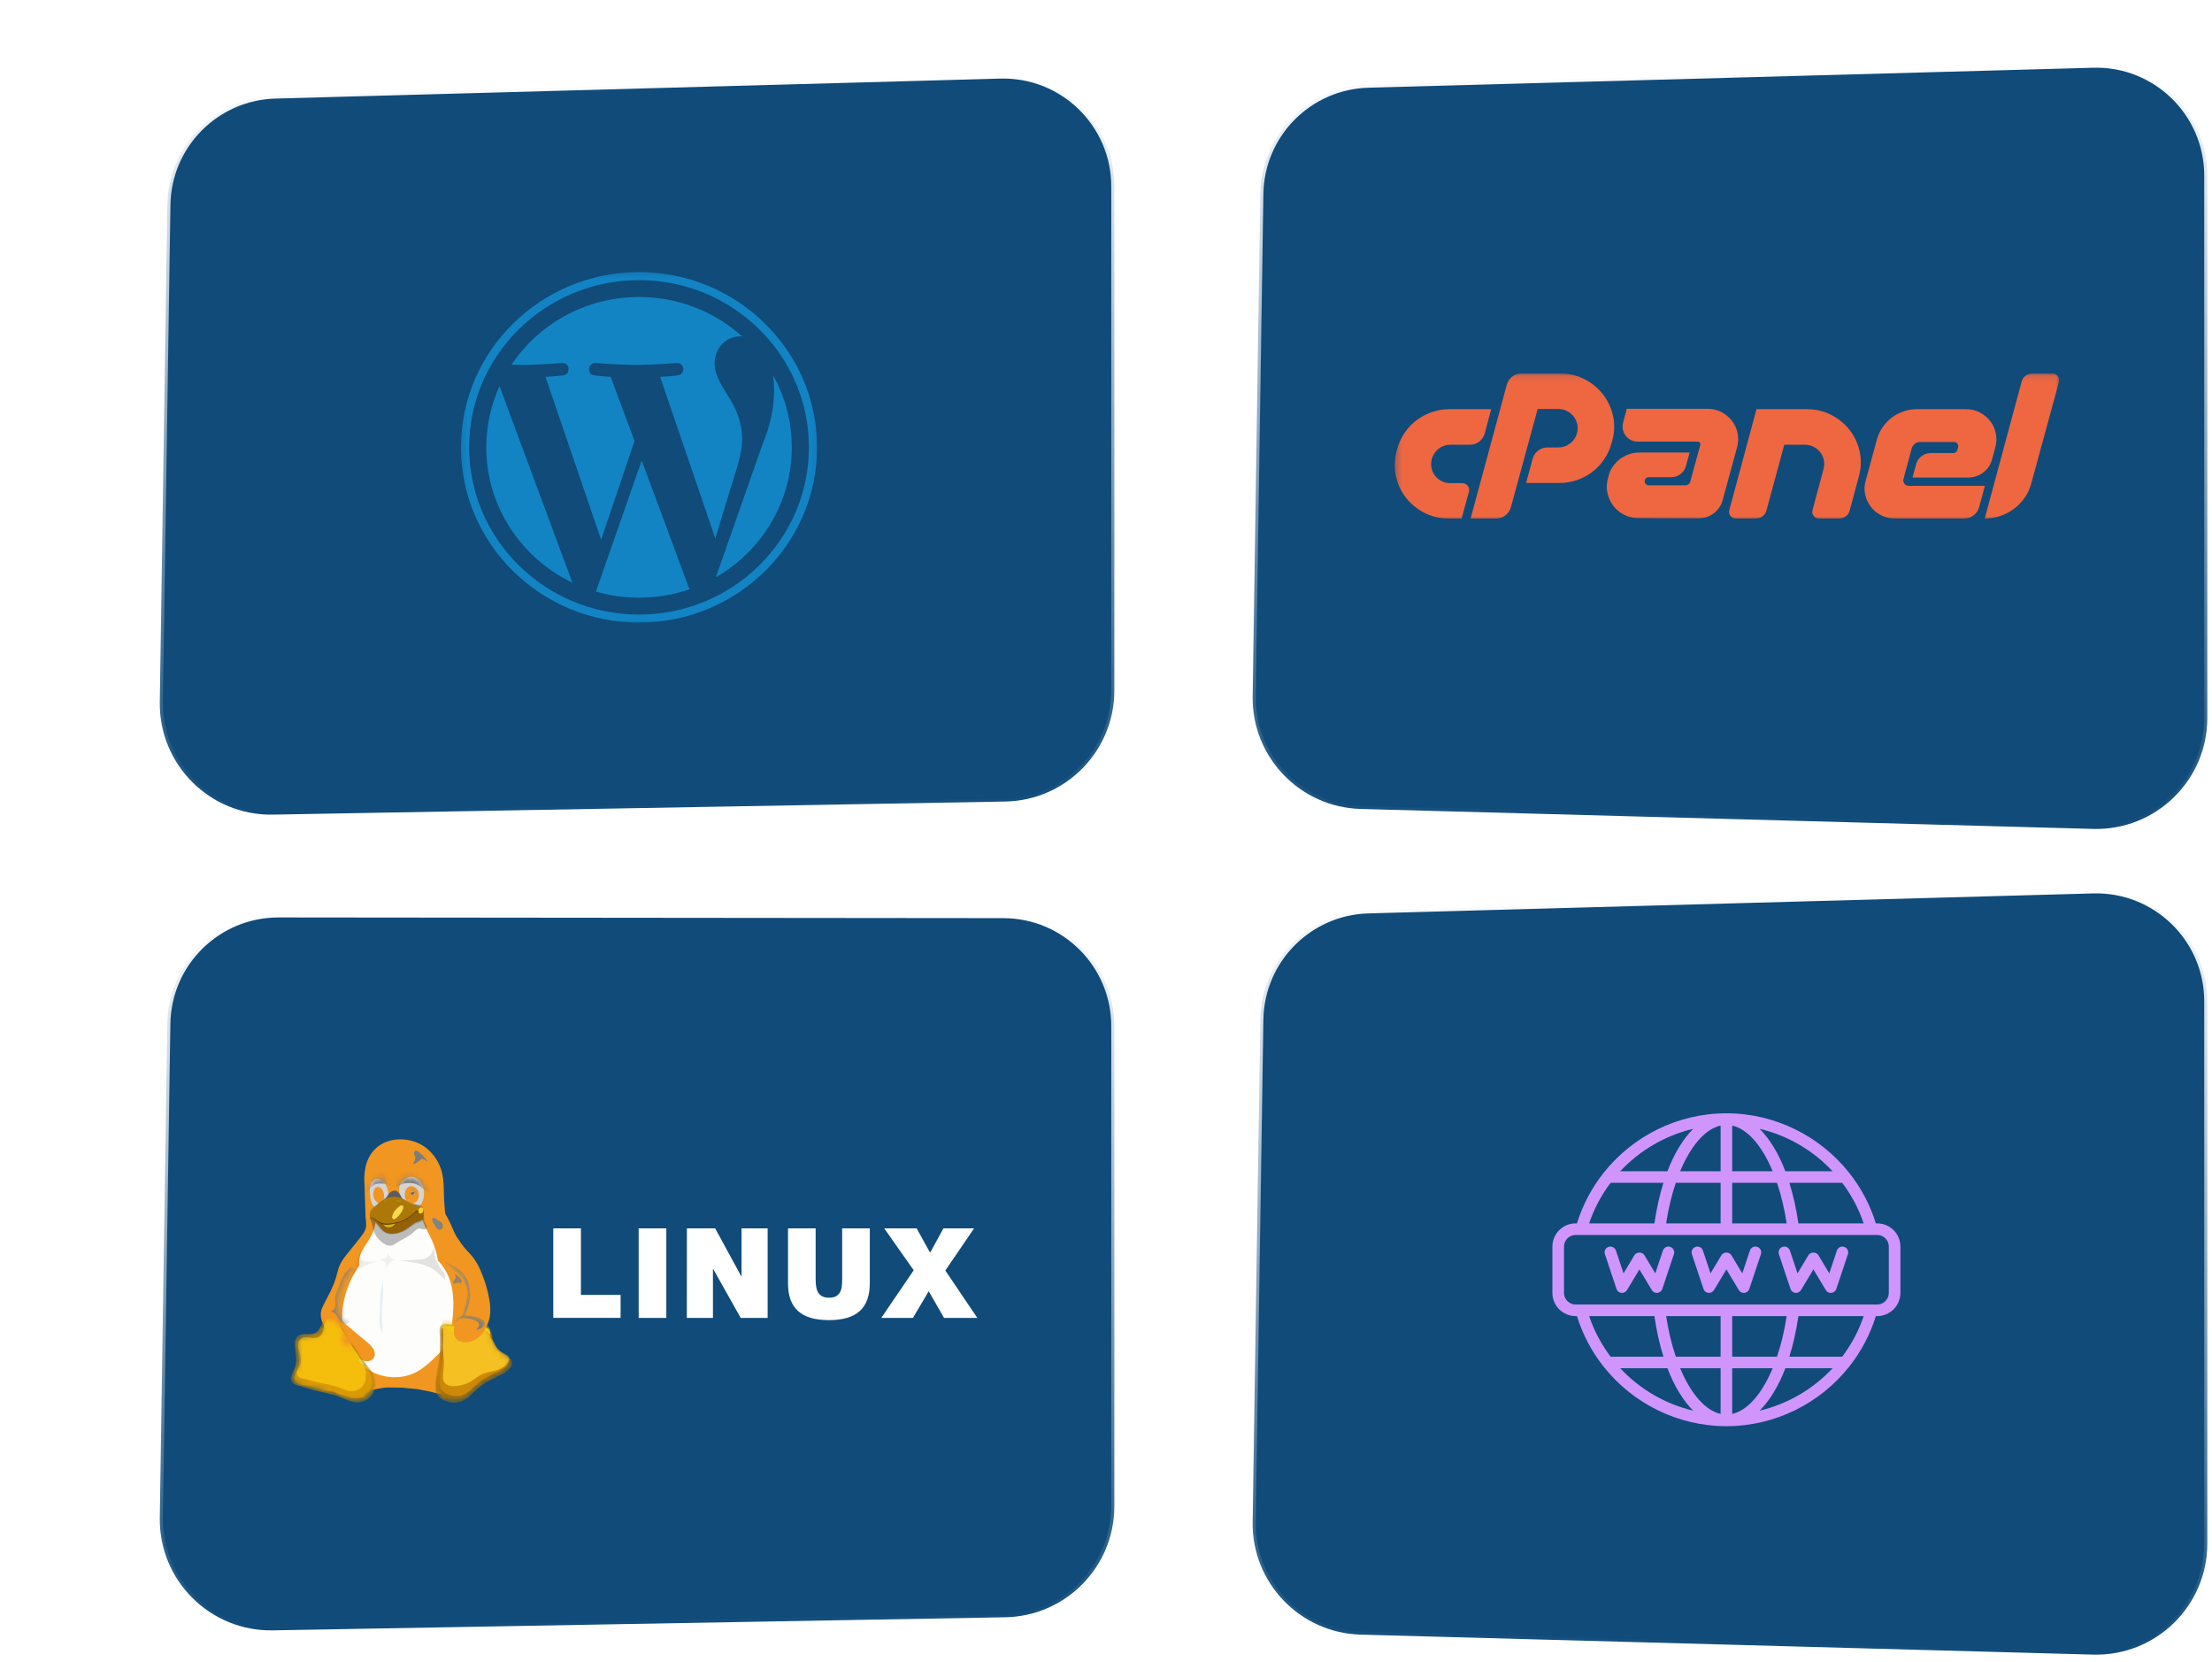 <svg width="362" height="272" viewBox="0 0 362 272" fill="none" xmlns="http://www.w3.org/2000/svg">
<g clip-path="url(#clip0_1623_8349)">
<mask id="mask0_1623_8349" style="mask-type:luminance" maskUnits="userSpaceOnUse" x="0" y="0" width="362" height="272">
<path d="M362 0H0V272H362V0Z" fill="white"/>
</mask>
<g mask="url(#mask0_1623_8349)">
<mask id="mask1_1623_8349" style="mask-type:luminance" maskUnits="userSpaceOnUse" x="0" y="0" width="362" height="272">
<path d="M362 0H0V272H362V0Z" fill="white"/>
</mask>
<g mask="url(#mask1_1623_8349)">
<path d="M223.939 148.95L342.54 145.679C352.779 145.396 361.23 153.609 361.23 163.837V252.566C361.23 262.791 352.782 271.003 342.546 270.724L222.691 267.457C212.736 267.185 204.851 258.967 205.002 249.022L206.255 166.831C206.403 157.103 214.2 149.218 223.939 148.95Z" fill="#104B7A"/>
<path d="M342.54 145.68L223.939 148.951C214.2 149.219 206.403 157.104 206.255 166.832L205.002 249.023C204.851 258.968 212.736 267.186 222.691 267.458L342.546 270.725C352.782 271.004 361.23 262.792 361.23 252.567V163.838C361.23 153.61 352.779 145.397 342.54 145.68ZM342.54 145.68L342.526 145.18" stroke="url(#paint0_linear_1623_8349)"/>
<path d="M307.21 200.169H306.989C306.045 197.122 304.562 194.342 302.651 191.928C302.647 191.923 302.644 191.917 302.64 191.913C297.88 185.909 290.53 182.156 282.531 182.156C274.533 182.156 267.183 185.909 262.423 191.913C262.418 191.917 262.417 191.923 262.412 191.928C260.501 194.342 259.019 197.122 258.074 200.169H257.852C255.758 200.169 254.055 201.871 254.055 203.962V211.546C254.055 213.637 255.758 215.338 257.852 215.338H258.074C259.018 218.385 260.501 221.165 262.412 223.58C262.416 223.585 262.418 223.59 262.423 223.595C267.183 229.599 274.533 233.351 282.531 233.351C290.53 233.351 297.88 229.599 302.64 223.595C302.644 223.59 302.646 223.585 302.651 223.58C304.562 221.165 306.044 218.385 306.989 215.338H307.21C309.304 215.338 311.008 213.637 311.008 211.546V203.962C311.008 201.871 309.304 200.169 307.21 200.169ZM301.486 193.533C302.983 195.515 304.176 197.744 304.995 200.169H294.313C293.965 197.767 293.467 195.539 292.835 193.533H301.486ZM299.905 191.637H292.181C291.049 188.684 289.606 186.331 287.963 184.698C292.573 185.788 296.724 188.228 299.905 191.637ZM283.481 184.167C286.005 184.727 288.368 187.485 290.102 191.637H283.481V184.167ZM283.481 193.533H290.812C291.487 195.524 292.027 197.756 292.394 200.169H283.481V193.533ZM281.582 184.167V191.637H274.961C276.695 187.485 279.057 184.727 281.582 184.167ZM281.582 193.533V200.169H272.669C273.036 197.756 273.576 195.524 274.251 193.533H281.582ZM277.1 184.698C275.457 186.331 274.013 188.684 272.882 191.637H265.158C268.339 188.228 272.49 185.788 277.1 184.698ZM263.577 193.533H272.227C271.596 195.539 271.098 197.767 270.75 200.169H260.067C260.887 197.744 262.08 195.515 263.577 193.533ZM263.577 221.974C262.08 219.993 260.887 217.763 260.067 215.338H270.75C271.098 217.74 271.596 219.968 272.227 221.974H263.577ZM265.158 223.871H272.882C274.013 226.824 275.457 229.177 277.1 230.81C272.49 229.72 268.339 227.279 265.158 223.871ZM281.582 231.34C279.057 230.78 276.695 228.022 274.961 223.87H281.582V231.34ZM281.582 221.974H274.251C273.576 219.983 273.035 217.752 272.669 215.338H281.582V221.974ZM283.481 231.34V223.87H290.102C288.368 228.022 286.005 230.78 283.481 231.34ZM283.481 221.974V215.338H292.394C292.027 217.752 291.487 219.983 290.812 221.974H283.481ZM287.963 230.81C289.606 229.177 291.049 226.824 292.181 223.87H299.905C296.724 227.279 292.573 229.72 287.963 230.81ZM301.486 221.974H292.835C293.467 219.968 293.965 217.74 294.313 215.338H304.995C304.176 217.763 302.982 219.993 301.486 221.974ZM309.109 211.546C309.109 212.591 308.258 213.442 307.21 213.442H257.852C256.805 213.442 255.953 212.591 255.953 211.546V203.961C255.953 202.916 256.805 202.065 257.852 202.065H306.297L306.299 202.066C306.299 202.066 306.301 202.065 306.303 202.065H307.21C308.258 202.065 309.109 202.916 309.109 203.961V211.546Z" fill="#CF95FB"/>
<path d="M273.34 204.01C272.842 203.843 272.304 204.113 272.139 204.61L270.893 208.343L269.108 205.37C268.764 204.799 267.823 204.799 267.48 205.37L265.694 208.343L264.448 204.61C264.283 204.113 263.747 203.843 263.247 204.01C262.749 204.177 262.481 204.713 262.647 205.21L264.545 210.899C264.663 211.25 264.974 211.5 265.343 211.541C265.706 211.579 266.069 211.403 266.26 211.086L268.293 207.701L270.327 211.086C270.5 211.374 270.81 211.546 271.141 211.546C271.176 211.546 271.21 211.545 271.244 211.541C271.613 211.5 271.924 211.25 272.042 210.899L273.94 205.21C274.106 204.713 273.837 204.177 273.34 204.01Z" fill="#CF95FB"/>
<path d="M287.578 204.01C287.078 203.843 286.542 204.113 286.377 204.61L285.131 208.343L283.346 205.37C283.002 204.799 282.061 204.799 281.718 205.37L279.932 208.343L278.686 204.61C278.52 204.113 277.984 203.843 277.485 204.01C276.988 204.177 276.719 204.713 276.885 205.21L278.783 210.899C278.901 211.25 279.212 211.5 279.581 211.541C279.945 211.579 280.307 211.403 280.498 211.086L282.532 207.701L284.565 211.086C284.738 211.374 285.048 211.546 285.379 211.546C285.414 211.546 285.449 211.545 285.482 211.541C285.851 211.5 286.162 211.25 286.28 210.899L288.178 205.21C288.344 204.713 288.075 204.177 287.578 204.01Z" fill="#CF95FB"/>
<path d="M301.816 204.01C301.318 203.843 300.78 204.113 300.615 204.61L299.369 208.343L297.584 205.37C297.24 204.799 296.299 204.799 295.956 205.37L294.17 208.343L292.924 204.61C292.759 204.113 292.223 203.843 291.723 204.01C291.226 204.177 290.957 204.713 291.123 205.21L293.021 210.899C293.139 211.25 293.45 211.5 293.819 211.541C294.183 211.579 294.545 211.403 294.736 211.086L296.77 207.701L298.803 211.086C298.976 211.374 299.286 211.546 299.617 211.546C299.652 211.546 299.687 211.545 299.72 211.541C300.089 211.5 300.4 211.25 300.518 210.899L302.416 205.21C302.582 204.713 302.314 204.177 301.816 204.01Z" fill="#CF95FB"/>
<path d="M223.939 13.852L342.54 10.581C352.779 10.298 361.23 18.511 361.23 28.739V117.468C361.23 127.694 352.782 135.906 342.546 135.626L222.691 132.359C212.736 132.087 204.851 123.869 205.002 113.924L206.255 31.733C206.403 22.005 214.2 14.12 223.939 13.852Z" fill="#104B7A"/>
<path d="M342.54 10.582L223.939 13.853C214.2 14.121 206.403 22.006 206.255 31.734L205.002 113.925C204.851 123.87 212.736 132.088 222.691 132.36L342.546 135.627C352.782 135.907 361.23 127.695 361.23 117.469V28.74C361.23 18.512 352.779 10.299 342.54 10.582ZM342.54 10.582L342.526 10.082" stroke="url(#paint1_linear_1623_8349)"/>
<mask id="mask2_1623_8349" style="mask-type:luminance" maskUnits="userSpaceOnUse" x="228" y="61" width="109" height="24">
<path d="M336.998 61.102H228.25V84.997H336.998V61.102Z" fill="white"/>
</mask>
<g mask="url(#mask2_1623_8349)">
<path d="M237.24 66.947H244.036L242.983 70.924C242.822 71.478 242.522 71.923 242.081 72.259C241.64 72.596 241.129 72.764 240.548 72.764H237.391C236.669 72.764 236.032 72.971 235.481 73.387C234.929 73.802 234.544 74.367 234.323 75.079C234.183 75.613 234.167 76.118 234.278 76.592C234.388 77.067 234.583 77.487 234.864 77.854C235.145 78.22 235.506 78.511 235.947 78.729C236.388 78.947 236.869 79.055 237.391 79.055H239.314C239.676 79.055 239.971 79.199 240.202 79.485C240.432 79.772 240.497 80.094 240.397 80.45L239.194 84.842H237.09C235.646 84.842 234.318 84.53 233.105 83.907C231.892 83.284 230.885 82.458 230.083 81.429C229.281 80.401 228.735 79.228 228.445 77.913C228.154 76.598 228.188 75.247 228.55 73.862L228.67 73.417C228.93 72.467 229.336 71.592 229.888 70.79C230.439 69.989 231.09 69.307 231.842 68.743C232.594 68.179 233.431 67.739 234.353 67.423C235.275 67.106 236.237 66.947 237.24 66.947ZM240.668 84.842L246.592 62.941C246.752 62.388 247.053 61.942 247.493 61.606C247.935 61.269 248.446 61.102 249.028 61.102H255.312C256.755 61.102 258.083 61.413 259.297 62.037C260.509 62.66 261.516 63.486 262.319 64.514C263.12 65.543 263.671 66.715 263.972 68.031C264.273 69.347 264.233 70.697 263.852 72.082L263.732 72.527C263.471 73.476 263.071 74.352 262.529 75.152C261.988 75.954 261.342 76.642 260.59 77.215C259.838 77.79 259 78.235 258.079 78.55C257.157 78.868 256.194 79.026 255.192 79.026H249.749L250.831 75.019C250.991 74.485 251.292 74.05 251.734 73.714C252.174 73.378 252.686 73.21 253.267 73.21H255.011C255.733 73.21 256.38 72.992 256.951 72.556C257.522 72.122 257.898 71.557 258.079 70.865C258.218 70.371 258.233 69.885 258.124 69.411C258.014 68.936 257.818 68.516 257.537 68.15C257.256 67.783 256.896 67.487 256.454 67.259C256.014 67.032 255.533 66.918 255.011 66.918H251.644L247.253 83.032C247.092 83.566 246.792 84.001 246.351 84.337C245.91 84.674 245.408 84.842 244.848 84.842H240.668ZM278.165 73.15L278.256 72.823C278.296 72.666 278.271 72.531 278.18 72.423C278.09 72.315 277.965 72.259 277.805 72.259H268.032C267.611 72.259 267.229 72.171 266.889 71.993C266.548 71.814 266.267 71.582 266.047 71.295C265.826 71.009 265.675 70.677 265.596 70.301C265.515 69.925 265.525 69.54 265.626 69.143L266.227 66.888H279.459C280.28 66.888 281.032 67.066 281.714 67.423C282.395 67.778 282.961 68.244 283.413 68.817C283.864 69.391 284.174 70.049 284.345 70.79C284.515 71.532 284.5 72.299 284.3 73.09L281.924 81.815C281.683 82.705 281.198 83.428 280.466 83.982C279.734 84.536 278.897 84.813 277.955 84.813L268.182 84.783C267.32 84.783 266.528 84.599 265.806 84.233C265.085 83.868 264.494 83.384 264.032 82.779C263.571 82.177 263.251 81.484 263.07 80.702C262.89 79.921 262.91 79.125 263.13 78.313L263.25 77.869C263.39 77.315 263.626 76.8 263.957 76.325C264.288 75.85 264.673 75.445 265.115 75.108C265.555 74.772 266.047 74.51 266.588 74.322C267.13 74.134 267.701 74.04 268.302 74.04H276.512L275.91 76.266C275.75 76.8 275.449 77.235 275.008 77.572C274.567 77.908 274.065 78.076 273.505 78.076H269.836C269.495 78.076 269.274 78.245 269.174 78.581C269.114 78.798 269.154 78.991 269.295 79.159C269.434 79.327 269.615 79.412 269.836 79.412H275.76C275.98 79.412 276.171 79.352 276.331 79.233C276.491 79.115 276.592 78.957 276.632 78.758L276.692 78.521L278.165 73.15ZM295.666 66.947C297.129 66.947 298.468 67.259 299.68 67.882C300.893 68.505 301.901 69.332 302.703 70.36C303.504 71.389 304.051 72.567 304.342 73.891C304.632 75.217 304.587 76.573 304.206 77.958L302.703 83.537C302.602 83.932 302.387 84.248 302.056 84.486C301.725 84.723 301.36 84.842 300.958 84.842H297.711C297.33 84.842 297.03 84.699 296.809 84.412C296.588 84.125 296.528 83.803 296.629 83.448L298.433 76.711C298.573 76.216 298.588 75.732 298.478 75.256C298.367 74.782 298.172 74.361 297.892 73.995C297.611 73.63 297.25 73.333 296.809 73.106C296.367 72.878 295.887 72.764 295.365 72.764H291.998L289.081 83.537C288.981 83.932 288.765 84.248 288.434 84.486C288.103 84.723 287.728 84.842 287.307 84.842H284.089C283.728 84.842 283.432 84.699 283.203 84.412C282.972 84.125 282.906 83.803 283.007 83.448L287.457 66.947H295.666ZM313.377 72.601C313.137 72.789 312.966 73.031 312.867 73.328L311.513 78.373C311.433 78.65 311.484 78.907 311.664 79.144C311.844 79.381 312.084 79.5 312.385 79.5H324.835L323.873 83.032C323.712 83.566 323.411 84.001 322.97 84.337C322.529 84.674 322.028 84.842 321.467 84.842H310.13C309.308 84.842 308.556 84.669 307.875 84.323C307.193 83.976 306.627 83.512 306.176 82.928C305.724 82.345 305.414 81.682 305.244 80.939C305.073 80.198 305.098 79.441 305.319 78.669L307.153 71.933C307.353 71.202 307.664 70.529 308.085 69.915C308.506 69.302 309.003 68.778 309.574 68.343C310.145 67.907 310.786 67.567 311.498 67.319C312.21 67.072 312.946 66.948 313.709 66.948H321.737C322.559 66.948 323.311 67.126 323.993 67.482C324.674 67.838 325.241 68.303 325.692 68.877C326.143 69.451 326.448 70.113 326.609 70.865C326.769 71.617 326.749 72.379 326.549 73.15L326.008 75.168C325.767 76.058 325.281 76.775 324.549 77.319C323.817 77.863 322.99 78.135 322.068 78.135H312.987L313.588 75.939C313.728 75.405 314.019 74.97 314.461 74.633C314.901 74.297 315.412 74.129 315.994 74.129H319.663C320.004 74.129 320.223 73.961 320.324 73.625L320.444 73.179C320.505 72.962 320.464 72.764 320.324 72.586C320.183 72.408 320.004 72.319 319.783 72.319H314.19C313.889 72.319 313.619 72.413 313.377 72.601ZM324.804 84.842L330.849 62.436C330.948 62.042 331.164 61.72 331.495 61.472C331.826 61.225 332.201 61.102 332.622 61.102H335.84C336.221 61.102 336.526 61.245 336.757 61.532C336.987 61.819 337.053 62.141 336.952 62.496L332.442 79.026C332.221 79.897 331.866 80.687 331.374 81.4C330.883 82.112 330.302 82.721 329.63 83.225C328.958 83.729 328.212 84.125 327.39 84.412C326.568 84.699 325.706 84.842 324.804 84.842Z" fill="#EE6741"/>
</g>
<path d="M27.391 33.512C27.539 23.784 35.336 15.9 45.074 15.631L163.675 12.361C173.913 12.078 182.365 20.291 182.365 30.518V112.984C182.365 122.889 174.42 130.968 164.503 131.146L44.662 133.288C34.382 133.473 25.995 125.116 26.151 114.85L27.391 33.512Z" fill="#104B7A"/>
<path d="M163.675 12.359L45.074 15.629C35.336 15.898 27.539 23.782 27.391 33.51L26.151 114.849C25.995 125.115 34.382 133.472 44.662 133.287M163.675 12.359L163.661 11.859M163.675 12.359C173.913 12.076 182.365 20.289 182.365 30.516V112.983C182.365 122.888 174.42 130.967 164.503 131.145L44.662 133.287M44.662 133.287L44.671 133.787" stroke="url(#paint2_linear_1623_8349)"/>
<mask id="mask3_1623_8349" style="mask-type:luminance" maskUnits="userSpaceOnUse" x="75" y="44" width="59" height="59">
<path d="M133.915 44.217H75.191V102.006H133.915V44.217Z" fill="white"/>
</mask>
<g mask="url(#mask3_1623_8349)">
<path d="M79.586 73.195C79.586 82.932 85.336 91.346 93.674 95.334L81.75 63.184C80.363 66.243 79.586 69.629 79.586 73.195Z" fill="#1284C4"/>
<path d="M121.458 71.952C121.458 68.912 120.348 66.807 119.397 65.168C118.13 63.142 116.942 61.425 116.942 59.4C116.942 57.138 118.685 55.033 121.139 55.033C121.251 55.033 121.356 55.047 121.463 55.053C117.017 51.043 111.091 48.596 104.583 48.596C95.851 48.596 88.168 53.005 83.699 59.683C84.285 59.7 84.838 59.713 85.307 59.713C87.921 59.713 91.968 59.401 91.968 59.401C93.316 59.323 93.475 61.27 92.129 61.426C92.129 61.426 90.775 61.584 89.268 61.661L98.371 88.306L103.841 72.161L99.947 61.66C98.601 61.583 97.325 61.425 97.325 61.425C95.978 61.348 96.136 59.322 97.483 59.4C97.483 59.4 101.611 59.712 104.067 59.712C106.682 59.712 110.73 59.4 110.73 59.4C112.078 59.322 112.236 61.269 110.89 61.425C110.89 61.425 109.533 61.583 108.029 61.66L117.062 88.104L119.555 79.904C120.636 76.502 121.458 74.058 121.458 71.952Z" fill="#1284C4"/>
<path d="M105.019 75.346L97.519 96.792C99.758 97.44 102.126 97.795 104.58 97.795C107.491 97.795 110.283 97.299 112.881 96.4C112.813 96.295 112.753 96.183 112.703 96.061L105.019 75.346Z" fill="#1284C4"/>
<path d="M126.513 61.393C126.621 62.176 126.682 63.017 126.682 63.922C126.682 66.418 126.208 69.224 124.781 72.733L117.145 94.458C124.577 90.193 129.575 82.269 129.575 73.195C129.576 68.918 128.466 64.896 126.513 61.393Z" fill="#1284C4"/>
<path d="M104.581 44.52C88.513 44.52 75.441 57.383 75.441 73.194C75.441 89.007 88.513 101.87 104.581 101.87C120.647 101.87 133.72 89.007 133.72 73.194C133.719 57.383 120.647 44.52 104.581 44.52ZM104.581 100.555C89.25 100.555 76.778 88.281 76.778 73.194C76.778 58.108 89.249 45.834 104.581 45.834C119.91 45.834 132.382 58.108 132.382 73.194C132.382 88.281 119.91 100.555 104.581 100.555Z" fill="#1284C4"/>
</g>
<path d="M27.383 167.499C27.534 157.57 35.641 149.602 45.586 149.611L164.195 149.726C174.233 149.735 182.365 157.866 182.365 167.891V246.454C182.365 256.358 174.42 264.438 164.503 264.615L44.662 266.758C34.382 266.942 25.995 258.586 26.151 248.32L27.383 167.499Z" fill="#104B7A"/>
<path d="M44.662 266.758L164.503 264.615C174.42 264.438 182.365 256.358 182.365 246.454V167.891C182.365 157.866 174.233 149.735 164.195 149.726L45.586 149.611C35.641 149.602 27.534 157.57 27.383 167.499L26.151 248.32C25.995 258.586 34.382 266.942 44.662 266.758ZM44.662 266.758L44.671 267.258" stroke="url(#paint3_linear_1623_8349)"/>
<path d="M74.279 201.472L75.75 204.536C76.655 206.519 77.339 208.614 77.625 210.775C77.909 212.935 77.784 215.178 77.108 217.237C76.342 219.575 74.893 221.656 73.117 223.359C71.016 225.375 68.316 226.928 65.407 227.041C63.509 227.115 61.621 226.574 59.943 225.691C58.531 224.95 57.242 223.96 56.214 222.742C55.186 221.525 54.422 220.075 54.069 218.52C53.633 216.609 53.829 214.577 54.489 212.728C54.959 211.407 55.658 210.175 56.155 208.863C56.698 207.429 57.003 205.897 57.722 204.544C58.375 203.316 59.352 202.267 59.872 200.978C60.183 200.208 60.317 199.379 60.518 198.575C60.719 197.771 60.999 196.957 61.545 196.332C62.204 195.579 63.193 195.169 64.19 195.054C65.188 194.94 66.192 195.094 67.169 195.317C67.946 195.494 68.714 195.715 69.466 195.981C70.108 196.209 70.742 196.475 71.299 196.868C72.053 197.406 72.63 198.162 73.089 198.965C73.548 199.769 73.899 200.63 74.283 201.472H74.279Z" fill="#F19620"/>
<path d="M65.926 227.058L68.316 227.289L70.387 227.697C71.459 227.957 72.528 228.277 73.629 228.319C73.919 228.327 74.212 228.315 74.496 228.253C74.782 228.194 75.05 228.071 75.281 227.894C75.62 227.624 75.834 227.216 75.914 226.793C75.995 226.369 75.945 225.924 75.822 225.512C75.573 224.683 75.039 223.976 74.596 223.234L73.842 221.953C73.567 221.541 73.239 221.154 72.821 220.887C72.245 220.517 71.53 220.395 70.847 220.463C70.163 220.532 69.51 220.776 68.9 221.093C68.046 221.533 67.242 222.14 66.777 222.981C66.615 223.273 66.499 223.588 66.36 223.893C66.221 224.197 66.062 224.498 65.829 224.739C65.569 225.005 65.231 225.186 64.962 225.445C64.827 225.573 64.71 225.723 64.641 225.898C64.571 226.071 64.555 226.268 64.617 226.444C64.663 226.564 64.738 226.671 64.836 226.753C64.935 226.835 65.048 226.898 65.17 226.939C65.411 227.024 65.671 227.036 65.926 227.051V227.058Z" fill="#F19620"/>
<path d="M63.564 227.009C62.898 227.024 62.24 227.143 61.587 227.277L59.726 227.711C58.687 227.983 57.646 228.31 56.571 228.333C56.288 228.343 56.005 228.319 55.728 228.26C55.453 228.196 55.185 228.082 54.964 227.906C54.616 227.638 54.413 227.232 54.332 226.808C54.252 226.384 54.3 225.943 54.425 225.529C54.671 224.702 55.2 223.994 55.633 223.246L56.364 221.969C56.631 221.557 56.951 221.158 57.362 220.901C57.921 220.534 58.618 220.409 59.284 220.474C59.95 220.539 60.587 220.784 61.175 221.105C62.004 221.569 62.761 222.181 63.239 222.994C63.587 223.564 63.77 224.216 64.163 224.749C64.374 225.036 64.641 225.284 64.817 225.595C64.909 225.749 64.966 225.921 64.984 226.099C65 226.279 64.961 226.462 64.862 226.609C64.795 226.706 64.705 226.786 64.602 226.844C64.498 226.901 64.385 226.942 64.27 226.964C64.037 227.013 63.8 227.005 63.564 227.011V227.009ZM59.832 199.319L59.613 192.682C59.657 191.578 59.837 190.461 60.328 189.471C60.822 188.472 61.613 187.65 62.592 187.117C63.52 186.623 64.564 186.412 65.605 186.424C67.017 186.439 68.433 186.864 69.576 187.693C70.293 188.212 70.897 188.879 71.372 189.625C71.779 190.262 72.094 190.957 72.291 191.685C72.697 193.191 72.601 194.755 72.679 196.3C72.755 197.764 72.989 199.225 72.909 200.702C72.892 201.019 72.857 201.345 72.716 201.632C72.57 201.908 72.346 202.136 72.073 202.287C71.799 202.436 71.501 202.534 71.192 202.576C70.577 202.671 69.952 202.608 69.331 202.664C68.434 202.748 67.577 203.082 66.687 203.218C65.624 203.381 64.541 203.265 63.469 203.223L62.194 203.148C61.767 203.095 61.34 202.991 60.96 202.8C60.728 202.675 60.511 202.513 60.337 202.313C60.163 202.114 60.029 201.877 59.962 201.622C59.859 201.237 59.906 200.832 59.915 200.434C59.924 200.07 59.9 199.706 59.844 199.346L59.832 199.319Z" fill="#F19620"/>
<path d="M61.52 198.873C61.563 199.839 61.384 200.815 61 201.704C60.795 202.178 60.532 202.631 60.251 203.065C59.764 203.822 59.207 204.557 58.94 205.417C58.778 205.938 58.725 206.494 58.79 207.038C58.202 207.9 57.696 208.812 57.274 209.763C56.636 211.206 56.2 212.741 56.045 214.312C55.857 216.236 56.103 218.21 56.863 219.985C57.412 221.27 58.232 222.444 59.299 223.359C59.836 223.823 60.432 224.221 61.07 224.534C63.281 225.62 66.012 225.621 68.185 224.465C69.322 223.86 70.281 222.976 71.204 222.081C71.761 221.543 72.315 220.992 72.74 220.344C73.558 219.098 73.843 217.582 74.02 216.101C74.33 213.513 74.339 210.78 73.203 208.431C72.811 207.621 72.293 206.88 71.666 206.234C71.494 205.105 71.168 204.001 70.694 202.961L69.609 200.743C69.339 200.124 69.117 199.46 68.646 198.975C68.158 198.47 67.451 198.22 66.751 198.156C66.052 198.093 65.36 198.197 64.654 198.31L61.534 198.872L61.52 198.873Z" fill="#FDFDFB"/>
<g filter="url(#filter0_f_1623_8349)">
<path d="M61.179 201.455C61.426 202.171 61.924 202.783 62.514 203.261C62.709 203.419 62.918 203.566 63.148 203.669C63.378 203.773 63.632 203.831 63.883 203.81C64.13 203.79 64.364 203.693 64.579 203.571C64.794 203.45 64.995 203.303 65.203 203.171C65.561 202.945 65.944 202.762 66.315 202.559C66.764 202.314 67.198 202.036 67.574 201.694C67.747 201.536 67.908 201.365 68.099 201.23C68.29 201.094 68.518 200.996 68.751 201.012C68.926 201.025 69.09 201.098 69.262 201.136C69.349 201.153 69.436 201.163 69.522 201.15C69.61 201.137 69.694 201.099 69.755 201.036C69.829 200.959 69.861 200.848 69.856 200.74C69.851 200.633 69.815 200.529 69.764 200.434C69.665 200.245 69.513 200.082 69.445 199.877C69.385 199.696 69.397 199.5 69.402 199.309C69.408 199.119 69.403 198.919 69.315 198.75C69.248 198.62 69.135 198.518 69.007 198.451C68.878 198.382 68.734 198.348 68.589 198.333C68.299 198.307 68.009 198.363 67.718 198.379C67.332 198.401 66.944 198.353 66.559 198.376C66.078 198.404 65.606 198.544 65.125 198.545C64.575 198.546 64.025 198.366 63.481 198.452C63.248 198.489 63.025 198.574 62.802 198.648C62.578 198.723 62.346 198.788 62.111 198.786C61.843 198.781 61.583 198.689 61.316 198.669C61.182 198.66 61.045 198.669 60.92 198.716C60.794 198.763 60.681 198.851 60.619 198.97C60.584 199.038 60.567 199.115 60.563 199.191C60.559 199.267 60.57 199.344 60.589 199.418C60.626 199.568 60.694 199.706 60.749 199.85C60.951 200.365 60.995 200.93 61.175 201.454L61.179 201.455Z" fill="black" fill-opacity="0.26"/>
</g>
<g opacity="0.3" filter="url(#filter1_f_1623_8349)">
<path d="M60.491 199.41C60.973 199.707 61.403 200.072 61.766 200.487C62.102 200.872 62.388 201.31 62.826 201.595C63.137 201.797 63.509 201.91 63.886 201.945C64.33 201.985 64.779 201.919 65.206 201.804C65.602 201.697 65.985 201.546 66.337 201.347C67.005 200.967 67.563 200.412 68.298 200.163C68.459 200.109 68.627 200.07 68.781 200.002C68.937 199.936 69.082 199.835 69.157 199.693C69.229 199.556 69.225 199.399 69.249 199.249C69.273 199.088 69.329 198.932 69.359 198.773C69.39 198.613 69.394 198.442 69.319 198.296C69.257 198.174 69.144 198.078 69.014 198.017C68.884 197.956 68.737 197.928 68.591 197.922C68.3 197.908 68.012 197.977 67.722 198.002C67.336 198.034 66.948 197.988 66.562 197.999C66.082 198.012 65.608 198.113 65.128 198.133C64.579 198.157 64.033 198.077 63.485 198.059C63.247 198.052 63.009 198.056 62.775 198.093C62.541 198.131 62.312 198.203 62.114 198.324C61.922 198.442 61.766 198.601 61.589 198.738C61.502 198.806 61.409 198.869 61.306 198.917C61.203 198.965 61.091 198.998 60.976 199.003C60.917 199.006 60.857 199.001 60.798 199.009C60.749 199.017 60.703 199.033 60.66 199.057C60.619 199.082 60.582 199.113 60.554 199.151C60.525 199.188 60.505 199.231 60.494 199.275C60.483 199.32 60.481 199.366 60.49 199.411L60.491 199.41Z" fill="#2073B5"/>
</g>
<path d="M61.743 192.855C61.482 192.875 61.236 192.985 61.047 193.167C60.858 193.343 60.724 193.574 60.641 193.82C60.476 194.311 60.525 194.843 60.552 195.36C60.586 195.828 60.621 196.305 60.784 196.751C60.868 196.97 60.996 197.171 61.159 197.34C61.321 197.511 61.529 197.633 61.757 197.694C61.972 197.746 62.198 197.738 62.409 197.671C62.618 197.604 62.81 197.485 62.968 197.331C63.197 197.107 63.35 196.813 63.441 196.505C63.524 196.195 63.56 195.874 63.551 195.553C63.544 195.152 63.492 194.749 63.365 194.367C63.237 193.987 63.04 193.626 62.758 193.339C62.622 193.199 62.468 193.077 62.294 192.991C62.12 192.905 61.923 192.857 61.73 192.867L61.743 192.855Z" fill="url(#paint4_radial_1623_8349)"/>
<path d="M66.322 192.855C65.898 193.108 65.572 193.513 65.414 193.979C65.216 194.563 65.289 195.209 65.487 195.793C65.688 196.394 66.034 196.963 66.557 197.323C66.817 197.505 67.118 197.621 67.434 197.661C67.751 197.7 68.072 197.643 68.357 197.498C68.698 197.32 68.959 197.009 69.12 196.659C69.28 196.308 69.352 195.923 69.375 195.54C69.404 195.05 69.356 194.551 69.192 194.088C69.016 193.587 68.694 193.127 68.248 192.84C68.025 192.696 67.773 192.597 67.509 192.559C67.244 192.523 66.972 192.546 66.723 192.636C66.581 192.688 66.444 192.761 66.324 192.854L66.322 192.855Z" fill="url(#paint5_radial_1623_8349)"/>
<g opacity="0.3" filter="url(#filter2_f_1623_8349)">
<path d="M61.655 197.037L60.909 197.717C60.778 197.848 60.646 197.99 60.587 198.166C60.535 198.323 60.544 198.493 60.519 198.657C60.51 198.713 60.497 198.769 60.496 198.825C60.496 198.853 60.5 198.882 60.508 198.909C60.516 198.936 60.53 198.962 60.55 198.982C60.582 199.017 60.627 199.036 60.673 199.045C60.72 199.054 60.768 199.055 60.814 199.061C61.026 199.084 61.221 199.186 61.396 199.307L61.912 199.682C62.309 199.933 62.782 200.045 63.252 200.063C63.722 200.081 64.191 200.009 64.652 199.917C65.018 199.844 65.384 199.757 65.731 199.62C66.263 199.411 66.742 199.088 67.201 198.747C67.409 198.591 67.615 198.431 67.801 198.251C67.865 198.19 67.926 198.126 67.994 198.07C68.062 198.014 68.138 197.966 68.221 197.938C68.35 197.897 68.488 197.909 68.621 197.931C68.721 197.948 68.821 197.97 68.922 197.966C68.972 197.964 69.023 197.955 69.07 197.936C69.118 197.918 69.161 197.888 69.193 197.849C69.235 197.797 69.257 197.732 69.257 197.664C69.257 197.598 69.237 197.533 69.203 197.475C69.135 197.36 69.019 197.283 68.898 197.23C68.731 197.155 68.551 197.119 68.374 197.076C67.829 196.945 67.3 196.751 66.799 196.503C66.549 196.378 66.307 196.241 66.062 196.111C65.81 195.976 65.553 195.846 65.279 195.763C64.666 195.577 63.997 195.639 63.393 195.848C62.722 196.08 62.115 196.496 61.655 197.037Z" fill="#2073B5"/>
</g>
<path d="M62.958 196.268C63.213 195.978 63.391 195.628 63.636 195.329C63.759 195.181 63.903 195.045 64.069 194.949C64.236 194.849 64.429 194.802 64.623 194.814C64.838 194.833 65.039 194.94 65.195 195.086C65.352 195.234 65.468 195.42 65.561 195.613C65.65 195.798 65.721 195.995 65.848 196.157C65.985 196.329 66.177 196.447 66.349 196.581C66.437 196.647 66.517 196.723 66.587 196.807C66.657 196.893 66.709 196.993 66.731 197.1C66.753 197.208 66.743 197.325 66.704 197.429C66.666 197.533 66.6 197.628 66.521 197.707C66.359 197.861 66.142 197.945 65.92 197.976C65.479 198.039 65.031 197.907 64.587 197.918C64.141 197.93 63.693 198.09 63.243 198.074C63.016 198.072 62.793 198.005 62.603 197.882C62.51 197.817 62.43 197.734 62.371 197.638C62.313 197.542 62.278 197.429 62.274 197.318C62.271 197.21 62.293 197.103 62.339 197.004C62.381 196.906 62.443 196.815 62.51 196.732C62.647 196.565 62.811 196.426 62.956 196.265L62.958 196.268Z" fill="url(#paint6_radial_1623_8349)"/>
<g filter="url(#filter3_f_1623_8349)">
<path d="M67.989 188.284C67.616 188.547 67.779 188.875 67.939 189.204C68.1 189.533 67.587 190.481 67.582 190.522C67.576 190.563 68.591 190.041 68.867 189.703C69.194 189.302 70.019 190.244 69.974 190.101C69.974 189.844 68.362 188.021 67.989 188.284Z" fill="#7C7C7C"/>
</g>
<path d="M67.251 194.075C67.099 194.086 66.951 194.138 66.823 194.221C66.693 194.302 66.583 194.411 66.497 194.537C66.324 194.788 66.249 195.095 66.236 195.399C66.227 195.627 66.252 195.858 66.329 196.074C66.404 196.289 66.532 196.489 66.708 196.635C66.888 196.783 67.117 196.873 67.351 196.883C67.585 196.895 67.822 196.827 68.013 196.694C68.166 196.587 68.29 196.442 68.378 196.277C68.466 196.113 68.519 195.932 68.543 195.747C68.585 195.42 68.537 195.08 68.386 194.788C68.236 194.495 67.979 194.255 67.671 194.142C67.537 194.092 67.393 194.066 67.251 194.077V194.075Z" fill="#F19620"/>
<g filter="url(#filter4_f_1623_8349)">
<path d="M67.617 195.069C67.491 195.118 67.292 195.087 67.237 195.211C67.204 195.284 67.25 195.405 67.324 195.435C67.474 195.495 67.707 195.385 67.767 195.235C67.794 195.17 67.754 195.067 67.689 195.039C67.665 195.029 67.641 195.06 67.617 195.069Z" fill="#2073B5"/>
</g>
<g filter="url(#filter5_f_1623_8349)">
<path d="M68.191 195.397C68.36 195.228 68.07 194.781 67.845 194.599C67.682 194.466 67.208 194.327 67.227 194.472C67.248 194.616 67.461 194.801 67.605 194.941C67.781 195.115 68.11 195.477 68.191 195.397Z" fill="url(#paint7_linear_1623_8349)"/>
</g>
<mask id="mask4_1623_8349" style="mask-type:luminance" maskUnits="userSpaceOnUse" x="65" y="192" width="5" height="6">
<path d="M66.321 192.856C65.952 193.165 65.564 193.524 65.413 193.982C65.223 194.556 65.176 195.276 65.486 195.796C66.056 196.75 67.285 197.805 68.355 197.5C69.063 197.299 69.243 196.267 69.372 195.541C69.459 195.062 69.459 194.497 69.191 194.09C68.666 193.293 67.676 192.655 66.72 192.639C66.569 192.636 66.437 192.76 66.321 192.856Z" fill="white"/>
</mask>
<g mask="url(#mask4_1623_8349)">
<path d="M64.796 194.326C65.144 194.038 65.545 193.821 65.976 193.687C66.861 193.414 67.866 193.523 68.647 194.018C68.917 194.188 69.158 194.401 69.409 194.599C69.66 194.796 69.926 194.982 70.227 195.088C70.39 195.145 70.564 195.178 70.735 195.16C70.891 195.144 71.041 195.086 71.17 194.998C71.298 194.909 71.406 194.792 71.487 194.658C71.648 194.392 71.7 194.068 71.672 193.758C71.616 193.138 71.266 192.589 70.972 192.04C70.88 191.868 70.792 191.692 70.681 191.532C70.34 191.039 69.798 190.714 69.231 190.524C68.662 190.334 68.061 190.264 67.466 190.19C67.201 190.157 66.933 190.121 66.667 190.153C66.363 190.19 66.075 190.313 65.777 190.39C65.636 190.425 65.492 190.451 65.352 190.492C65.212 190.532 65.074 190.589 64.96 190.679C64.794 190.813 64.689 191.012 64.643 191.22C64.598 191.428 64.609 191.645 64.642 191.854C64.708 192.275 64.866 192.685 64.851 193.11C64.841 193.403 64.749 193.689 64.76 193.981C64.763 194.068 64.776 194.152 64.796 194.234" fill="url(#paint8_linear_1623_8349)"/>
</g>
<g filter="url(#filter6_f_1623_8349)">
<path d="M67.724 191.66C67.655 191.747 67.592 191.841 67.543 191.946C67.855 192.013 68.153 192.141 68.419 192.318C68.935 192.659 69.326 193.159 69.6 193.715C69.664 193.645 69.723 193.568 69.773 193.484C69.497 192.905 69.098 192.381 68.564 192.027C68.309 191.857 68.022 191.729 67.724 191.66Z" fill="url(#paint9_linear_1623_8349)"/>
</g>
<g filter="url(#filter7_f_1623_8349)">
<path d="M61.712 191.943C61.677 191.943 61.644 191.946 61.608 191.948L61.539 191.951C61.745 191.97 61.949 192.025 62.135 192.109C62.388 192.222 62.61 192.384 62.807 192.568C63.171 192.907 63.442 193.328 63.624 193.773C63.58 193.437 63.478 193.11 63.325 192.807C63.253 192.724 63.178 192.643 63.098 192.568C62.902 192.384 62.678 192.222 62.425 192.109C62.204 192.009 61.959 191.948 61.712 191.943Z" fill="url(#paint10_linear_1623_8349)"/>
</g>
<path d="M61.118 194.999C61.063 195.323 61.062 195.666 61.174 195.977C61.25 196.183 61.367 196.37 61.518 196.529C61.615 196.645 61.727 196.729 61.867 196.791C61.995 196.856 62.142 196.875 62.283 196.844C62.413 196.808 62.526 196.732 62.606 196.626C62.688 196.522 62.745 196.4 62.785 196.275C62.9 195.905 62.882 195.497 62.767 195.125C62.684 194.854 62.543 194.592 62.325 194.41C62.221 194.323 62.1 194.255 61.969 194.225C61.839 194.194 61.694 194.202 61.572 194.258C61.435 194.324 61.326 194.435 61.259 194.571C61.19 194.705 61.156 194.853 61.13 195L61.118 194.999Z" fill="#F19620"/>
<g filter="url(#filter8_f_1623_8349)">
<path d="M61.809 194.76C61.845 194.853 61.962 194.886 62.027 194.96C62.09 195.033 62.156 195.107 62.191 195.196C62.257 195.367 62.125 195.62 62.263 195.741C62.307 195.779 62.393 195.779 62.436 195.741C62.602 195.589 62.566 195.284 62.5 195.069C62.44 194.874 62.293 194.689 62.11 194.597C62.026 194.554 61.899 194.519 61.827 194.579C61.781 194.618 61.788 194.704 61.809 194.76Z" fill="url(#paint11_linear_1623_8349)"/>
</g>
<path d="M60.508 199.049C60.517 199.091 60.533 199.132 60.555 199.171C60.594 199.235 60.65 199.287 60.712 199.331C60.772 199.376 60.838 199.412 60.902 199.452C61.241 199.666 61.517 199.965 61.763 200.281C62.093 200.705 62.384 201.176 62.823 201.484C63.134 201.702 63.506 201.825 63.883 201.864C64.326 201.908 64.776 201.837 65.203 201.711C65.599 201.594 65.982 201.431 66.334 201.215C67.002 200.803 67.56 200.2 68.295 199.93C68.456 199.87 68.624 199.828 68.778 199.755C68.933 199.683 69.079 199.573 69.153 199.419C69.226 199.27 69.222 199.099 69.245 198.936C69.27 198.762 69.326 198.594 69.356 198.42C69.386 198.247 69.39 198.061 69.315 197.902C69.253 197.77 69.141 197.666 69.01 197.599C68.88 197.533 68.734 197.503 68.588 197.496C68.297 197.481 68.009 197.556 67.719 197.582C67.333 197.618 66.945 197.568 66.559 197.58C66.078 197.594 65.605 197.702 65.125 197.725C64.576 197.752 64.03 197.668 63.481 197.645C63.244 197.637 63.005 197.638 62.771 197.678C62.536 197.718 62.306 197.798 62.11 197.933C61.921 198.064 61.769 198.244 61.593 198.395C61.506 198.47 61.412 198.54 61.308 198.59C61.204 198.641 61.089 198.672 60.973 198.669C60.915 198.668 60.852 198.659 60.796 198.676C60.761 198.688 60.729 198.709 60.703 198.735C60.676 198.762 60.654 198.792 60.633 198.822C60.584 198.894 60.543 198.97 60.508 199.049Z" fill="url(#paint12_radial_1623_8349)"/>
<g filter="url(#filter9_f_1623_8349)">
<path d="M62.662 199.639C62.607 199.873 62.642 200.119 62.759 200.33C62.875 200.54 63.066 200.7 63.293 200.778C63.58 200.874 63.904 200.827 64.173 200.687C64.329 200.606 64.471 200.492 64.561 200.341C64.607 200.266 64.637 200.182 64.649 200.094C64.661 200.007 64.653 199.917 64.623 199.836C64.589 199.746 64.529 199.666 64.456 199.604C64.382 199.541 64.295 199.497 64.204 199.467C64.021 199.406 63.824 199.405 63.632 199.414C63.341 199.428 63.051 199.465 62.765 199.524" fill="#D9B30D"/>
</g>
<g filter="url(#filter10_f_1623_8349)">
<path d="M61.718 197.836L61.152 198.209C61.056 198.276 60.958 198.349 60.908 198.455C60.872 198.53 60.864 198.614 60.864 198.697C60.865 198.779 60.868 198.863 60.858 198.944C60.851 199 60.836 199.055 60.833 199.112C60.831 199.139 60.834 199.168 60.841 199.195C60.848 199.223 60.861 199.249 60.881 199.269C60.906 199.296 60.94 199.313 60.975 199.323C61.01 199.334 61.046 199.339 61.082 199.348C61.253 199.388 61.401 199.492 61.531 199.61L61.915 199.969C62.284 200.268 62.773 200.393 63.246 200.401C63.72 200.408 64.191 200.309 64.655 200.204L65.733 199.908C66.272 199.71 66.771 199.41 67.204 199.034C67.4 198.864 67.584 198.676 67.804 198.539C67.999 198.416 68.217 198.335 68.416 198.219C68.433 198.208 68.451 198.197 68.466 198.184C68.482 198.171 68.497 198.156 68.506 198.137C68.522 198.105 68.522 198.068 68.512 198.033C68.502 197.999 68.481 197.969 68.459 197.941C68.435 197.911 68.407 197.883 68.376 197.857C68.17 197.68 67.889 197.616 67.617 197.595C67.346 197.573 67.071 197.588 66.804 197.543C66.55 197.5 66.311 197.407 66.066 197.329C65.811 197.246 65.549 197.183 65.283 197.139C64.659 197.037 64.017 197.057 63.398 197.186C62.808 197.309 62.24 197.53 61.721 197.836H61.718Z" fill="#604405"/>
</g>
<path d="M61.657 197.18C61.377 197.368 61.124 197.597 60.91 197.86C60.788 198.009 60.677 198.172 60.616 198.355C60.568 198.499 60.551 198.651 60.521 198.799C60.509 198.855 60.496 198.911 60.496 198.968C60.496 198.996 60.5 199.025 60.508 199.052C60.517 199.079 60.531 199.105 60.551 199.125C60.584 199.159 60.63 199.177 60.675 199.187C60.722 199.196 60.77 199.197 60.816 199.204C61.028 199.227 61.222 199.33 61.397 199.45L61.914 199.824C62.311 200.075 62.784 200.187 63.254 200.205C63.724 200.223 64.193 200.152 64.654 200.059C65.02 199.987 65.386 199.9 65.733 199.763C66.265 199.554 66.744 199.231 67.203 198.889C67.411 198.734 67.617 198.574 67.803 198.394C67.867 198.332 67.928 198.269 67.996 198.213C68.064 198.157 68.14 198.108 68.223 198.081C68.352 198.04 68.49 198.052 68.623 198.074C68.723 198.091 68.823 198.113 68.924 198.109C68.974 198.107 69.025 198.098 69.072 198.079C69.12 198.061 69.163 198.031 69.195 197.992C69.237 197.94 69.259 197.875 69.259 197.807C69.259 197.741 69.239 197.675 69.205 197.618C69.137 197.503 69.021 197.426 68.9 197.372C68.733 197.298 68.553 197.261 68.376 197.219C67.831 197.087 67.302 196.894 66.801 196.645C66.551 196.521 66.309 196.384 66.064 196.253C65.812 196.118 65.555 195.989 65.281 195.905C64.668 195.72 63.999 195.781 63.395 195.991C62.724 196.223 62.117 196.639 61.657 197.18Z" fill="url(#paint13_linear_1623_8349)"/>
<g filter="url(#filter11_f_1623_8349)">
<path d="M65.957 197.315C65.924 197.273 65.876 197.243 65.826 197.229C65.775 197.214 65.721 197.214 65.668 197.222C65.564 197.24 65.47 197.294 65.382 197.356C65.134 197.527 64.915 197.738 64.724 197.97C64.47 198.278 64.26 198.634 64.19 199.026C64.179 199.092 64.171 199.16 64.179 199.226C64.187 199.294 64.213 199.36 64.26 199.407C64.302 199.448 64.359 199.474 64.416 199.483C64.475 199.491 64.536 199.483 64.591 199.464C64.703 199.426 64.796 199.348 64.884 199.27C65.369 198.837 65.807 198.316 65.983 197.69C66 197.628 66.015 197.563 66.014 197.498C66.014 197.433 65.997 197.365 65.957 197.315Z" fill="#F6DA4A"/>
</g>
<g opacity="0.8" filter="url(#filter12_f_1623_8349)">
<path d="M64.795 196.418C64.828 196.525 65.002 196.508 65.103 196.559C65.191 196.604 65.262 196.704 65.361 196.707C65.455 196.709 65.603 196.674 65.615 196.58C65.631 196.457 65.451 196.378 65.334 196.332C65.184 196.275 64.992 196.244 64.852 196.323C64.819 196.34 64.784 196.382 64.795 196.418Z" fill="url(#paint14_radial_1623_8349)"/>
</g>
<g opacity="0.8" filter="url(#filter13_f_1623_8349)">
<path d="M63.138 196.355C63.009 196.313 62.795 196.54 62.865 196.657C62.884 196.689 62.942 196.729 62.982 196.708C63.042 196.675 63.09 196.558 63.155 196.512C63.198 196.482 63.188 196.372 63.138 196.355Z" fill="url(#paint15_radial_1623_8349)"/>
</g>
<g filter="url(#filter14_f_1623_8349)">
<path d="M68.827 198.569C69.057 198.569 69.268 198.34 69.3 198.056C69.332 197.773 69.171 197.543 68.942 197.543C68.713 197.543 68.501 197.773 68.469 198.056C68.437 198.34 68.597 198.569 68.827 198.569Z" fill="url(#paint16_linear_1623_8349)"/>
</g>
<mask id="mask5_1623_8349" style="mask-type:luminance" maskUnits="userSpaceOnUse" x="60" y="192" width="4" height="6">
<path d="M61.743 192.857C61.192 193.553 60.505 194.553 60.553 195.36C60.6 196.167 61.114 197.382 61.77 197.683C62.426 197.982 62.606 197.685 62.98 197.319C63.355 196.955 63.541 196.254 63.562 195.542C63.584 194.831 63.122 193.812 62.772 193.329C62.422 192.845 62.294 192.162 61.743 192.857Z" fill="white"/>
</mask>
<g mask="url(#mask5_1623_8349)">
<path d="M61.186 193.896C61.576 193.664 62.051 193.61 62.504 193.653C62.956 193.695 63.393 193.828 63.832 193.948C64.153 194.035 64.478 194.116 64.78 194.258C65.081 194.4 65.361 194.608 65.527 194.897L65.606 195.036C65.633 195.082 65.667 195.125 65.71 195.156C65.752 195.188 65.805 195.21 65.858 195.207C65.885 195.205 65.912 195.198 65.934 195.185C65.957 195.171 65.977 195.151 65.989 195.128C66.003 195.1 66.008 195.069 66.006 195.038C66.003 195.007 65.998 194.977 65.989 194.947C65.88 194.548 65.621 194.21 65.424 193.844L65.09 193.178C64.681 192.429 64.008 191.84 63.245 191.459C62.481 191.077 61.628 190.893 60.775 190.843C59.787 190.785 58.796 190.903 57.821 191.074C57.398 191.149 56.969 191.236 56.596 191.446C56.409 191.551 56.237 191.686 56.103 191.854C55.969 192.021 55.874 192.222 55.844 192.434C55.813 192.638 55.845 192.849 55.916 193.043C55.987 193.237 56.099 193.413 56.23 193.574C56.491 193.894 56.825 194.145 57.133 194.42C57.442 194.695 57.729 194.999 58.073 195.227C58.245 195.341 58.432 195.435 58.631 195.491C58.83 195.547 59.042 195.563 59.245 195.521C59.455 195.478 59.649 195.375 59.82 195.244C59.99 195.115 60.136 194.957 60.277 194.796C60.556 194.471 60.817 194.115 61.186 193.896Z" fill="url(#paint17_radial_1623_8349)"/>
</g>
<path d="M74.946 207.815C75.83 208.525 76.392 209.6 76.565 210.719C76.701 211.592 76.612 212.489 76.415 213.349C76.217 214.208 75.914 215.043 75.611 215.874C75.49 216.205 75.369 216.54 75.321 216.889C75.272 217.238 75.303 217.608 75.471 217.918C75.665 218.272 76.026 218.517 76.414 218.632C76.8 218.743 77.208 218.748 77.598 218.648C77.985 218.552 78.347 218.363 78.663 218.118C79.463 217.496 79.948 216.531 80.136 215.535C80.324 214.539 80.237 213.51 80.062 212.51C79.825 211.15 79.425 209.818 78.918 208.533C78.544 207.588 78.105 206.659 77.496 205.845C76.897 205.051 76.143 204.381 75.559 203.577C75.153 203.019 74.825 202.395 74.337 201.904C74.097 201.654 73.806 201.456 73.486 201.325C73.163 201.193 72.806 201.169 72.468 201.256C72.03 201.38 71.67 201.726 71.48 202.139C71.29 202.553 71.256 203.028 71.329 203.478C71.425 204.057 71.688 204.596 71.99 205.101C72.327 205.673 72.721 206.223 73.232 206.649C73.765 207.092 74.409 207.384 74.948 207.807L74.946 207.815Z" fill="#F19620"/>
<mask id="mask6_1623_8349" style="mask-type:luminance" maskUnits="userSpaceOnUse" x="71" y="201" width="10" height="18">
<path d="M74.944 207.817C75.834 208.531 76.39 209.605 76.562 210.72C76.832 212.466 76.215 214.214 75.608 215.876C75.487 216.208 75.366 216.544 75.318 216.892C75.27 217.239 75.301 217.61 75.471 217.92C75.663 218.272 76.022 218.518 76.412 218.634C76.796 218.748 77.21 218.745 77.598 218.647C77.985 218.55 78.347 218.362 78.661 218.119C79.471 217.495 79.956 216.525 80.141 215.53C80.324 214.535 80.235 213.508 80.059 212.512C79.818 211.152 79.422 209.821 78.914 208.534C78.541 207.59 78.105 206.66 77.491 205.846C76.893 205.052 76.136 204.38 75.553 203.578C75.148 203.02 74.828 202.397 74.341 201.908C74.097 201.662 73.812 201.453 73.488 201.326C73.163 201.201 72.797 201.164 72.462 201.257C72.239 201.318 72.034 201.437 71.865 201.59C71.695 201.745 71.561 201.935 71.466 202.142C71.277 202.557 71.248 203.029 71.324 203.477C71.422 204.055 71.685 204.594 71.984 205.101C72.32 205.672 72.712 206.222 73.224 206.648C73.757 207.089 74.402 207.384 74.942 207.817" fill="white"/>
</mask>
<g mask="url(#mask6_1623_8349)">
<g filter="url(#filter15_f_1623_8349)">
<path d="M72.863 206.447L73.085 206.646C73.627 207.09 73.916 207.587 74.466 208.022C75.366 208.732 76.279 209.958 76.456 211.078C76.594 211.951 76.412 212.426 76.189 213.456C75.967 214.486 75.336 215.945 74.995 216.939C74.859 217.334 75.27 217.17 75.216 217.588C75.189 217.794 75.187 218.001 75.211 218.207L75.221 218.087C75.287 217.518 75.462 216.971 75.652 216.434C76.018 215.4 76.438 214.387 76.728 213.326C77.017 212.266 76.985 211.504 76.834 210.592C76.644 209.446 75.977 208.388 75.032 207.69C74.363 207.196 73.575 206.879 72.863 206.447Z" fill="#838384"/>
</g>
</g>
<g opacity="0.25" filter="url(#filter16_f_1623_8349)">
<path d="M59.079 205.807C59.226 206.028 58.986 206.791 62.426 206.302C62.426 206.302 61.822 206.368 61.227 206.506C60.301 206.816 59.494 207.161 58.872 207.62C58.256 208.073 57.804 208.664 57.238 209.173C57.238 209.173 58.155 207.501 58.383 206.997C58.611 206.494 58.345 206.519 58.525 205.776C58.706 205.034 59.148 204.324 59.148 204.324C59.148 204.324 58.787 205.37 59.079 205.807Z" fill="url(#paint18_radial_1623_8349)"/>
</g>
<g opacity="0.42" filter="url(#filter17_f_1623_8349)">
<path d="M70.142 205.606C69.441 206.094 69.03 206.036 68.18 206.131C67.329 206.226 65.027 206.193 65.027 206.193C65.027 206.193 65.36 206.187 66.099 206.323C66.838 206.461 68.344 206.593 69.192 206.915C70.041 207.238 70.35 207.329 70.866 207.655C71.599 208.119 72.139 208.845 72.84 209.352C72.84 209.352 72.875 208.679 72.591 208.176C72.308 207.672 71.545 206.879 71.322 206.138C71.099 205.397 70.992 203.941 70.992 203.941C70.992 203.941 70.843 205.118 70.142 205.606Z" fill="url(#paint19_radial_1623_8349)"/>
</g>
<g opacity="0.2" filter="url(#filter18_f_1623_8349)">
<path d="M63.549 204.564L63.447 205.195C63.427 205.298 63.405 205.401 63.365 205.499C63.327 205.596 63.272 205.69 63.194 205.76C63.126 205.821 63.042 205.863 62.959 205.902C62.632 206.051 62.282 206.15 61.926 206.194L62.353 206.234C62.442 206.243 62.532 206.254 62.619 206.277C62.706 206.299 62.791 206.335 62.863 206.386C62.944 206.444 63.006 206.524 63.052 206.61C63.146 206.784 63.177 206.983 63.194 207.177C63.216 207.426 63.218 207.679 63.199 207.929C63.215 207.761 63.251 207.596 63.303 207.436C63.398 207.147 63.55 206.877 63.757 206.654C63.838 206.566 63.928 206.484 64.027 206.415C64.333 206.202 64.708 206.111 65.078 206.16C64.703 206.175 64.334 206.06 64.033 205.835C63.881 205.722 63.75 205.579 63.658 205.414C63.516 205.154 63.477 204.852 63.549 204.564Z" fill="url(#paint20_radial_1623_8349)"/>
</g>
<g opacity="0.1" filter="url(#filter19_f_1623_8349)">
<path d="M62.651 209.506C62.472 210.185 62.349 210.878 62.284 211.578C62.191 212.566 62.214 213.561 62.16 214.553C62.117 215.395 62.016 216.245 62.162 217.075C62.232 217.47 62.358 217.856 62.534 218.218C62.562 218.079 62.582 217.941 62.595 217.8C62.657 217.127 62.544 216.453 62.506 215.778C62.438 214.595 62.602 213.412 62.668 212.231C62.72 211.323 62.714 210.413 62.651 209.506Z" fill="#2073B5"/>
</g>
<g filter="url(#filter20_f_1623_8349)">
<path d="M70.817 199.312C70.503 199.598 70.965 200.028 71.184 200.533C71.319 200.846 71.697 201.288 72.061 201.218C72.334 201.164 72.504 200.77 72.478 200.493C72.429 199.958 71.976 199.832 71.648 199.648C71.387 199.502 71.038 199.111 70.817 199.312Z" fill="#838384"/>
</g>
<mask id="mask7_1623_8349" style="mask-type:luminance" maskUnits="userSpaceOnUse" x="71" y="216" width="13" height="14">
<path d="M83.793 223.259C83.925 223.491 83.565 223.751 83.383 223.947C82.985 224.378 82.446 224.658 81.946 224.965C81.086 225.493 80.112 225.822 79.269 226.376C78.705 226.746 78.204 227.206 77.692 227.644C77.252 228.019 76.895 228.497 76.408 228.807C75.922 229.118 75.384 229.411 74.811 229.483C74.116 229.57 73.377 229.446 72.733 229.168C72.284 228.975 71.838 228.678 71.576 228.264C71.313 227.848 71.277 227.316 71.251 226.825C71.207 225.945 71.45 225.074 71.568 224.202C71.667 223.476 71.838 222.758 71.897 222.029C72.004 220.702 71.784 219.357 71.943 218.035C71.995 217.609 71.917 217.069 72.236 216.781C72.532 216.514 73.024 216.618 73.424 216.626C73.91 216.637 74.387 216.764 74.861 216.876C75.16 216.946 75.442 217.081 75.744 217.138C76.243 217.234 76.755 217.293 77.264 217.277C77.814 217.258 78.345 217.016 78.895 217.02C79.121 217.023 79.349 217.061 79.561 217.137C79.777 217.213 79.995 217.312 80.16 217.47C80.286 217.59 80.368 217.753 80.433 217.915C80.531 218.156 80.563 218.42 80.603 218.677C80.638 218.905 80.581 219.152 80.664 219.368C80.929 220.064 81.474 220.634 82.004 221.159C82.257 221.44 82.589 221.672 82.9 221.86C83.229 222.06 83.535 222.215 83.694 222.559C83.79 222.774 83.615 223.103 83.793 223.259Z" fill="white"/>
</mask>
<g mask="url(#mask7_1623_8349)">
<path d="M83.795 223.259C83.698 223.509 83.559 223.743 83.386 223.947C83.005 224.4 82.476 224.698 81.948 224.966C81.049 225.424 80.118 225.825 79.272 226.376C78.705 226.745 78.183 227.178 77.693 227.645C77.276 228.044 76.879 228.47 76.41 228.808C75.938 229.149 75.39 229.397 74.814 229.484C74.112 229.589 73.386 229.453 72.736 229.169C72.28 228.971 71.842 228.687 71.579 228.265C71.316 227.842 71.255 227.324 71.254 226.825C71.253 225.943 71.417 225.069 71.571 224.202C71.698 223.481 71.821 222.757 71.899 222.029C72.042 220.704 72.041 219.366 71.946 218.036C71.932 217.814 71.911 217.589 71.945 217.368C71.978 217.147 72.069 216.928 72.239 216.782C72.394 216.647 72.604 216.588 72.811 216.577C73.017 216.565 73.223 216.598 73.427 216.627C73.908 216.697 74.393 216.753 74.864 216.877C75.161 216.954 75.45 217.059 75.746 217.139C76.24 217.273 76.758 217.337 77.267 217.278C77.815 217.214 78.347 217.009 78.898 217.022C79.124 217.027 79.348 217.07 79.564 217.137C79.784 217.207 80.001 217.306 80.163 217.471C80.286 217.595 80.372 217.752 80.436 217.916C80.532 218.159 80.584 218.418 80.606 218.678C80.626 218.909 80.622 219.142 80.666 219.369C80.738 219.742 80.934 220.083 81.178 220.375C81.423 220.667 81.717 220.915 82.006 221.16C82.297 221.404 82.589 221.647 82.902 221.86C83.05 221.961 83.201 222.055 83.341 222.165C83.48 222.276 83.609 222.404 83.696 222.559C83.814 222.77 83.851 223.025 83.795 223.259Z" fill="url(#paint21_linear_1623_8349)"/>
</g>
<mask id="mask8_1623_8349" style="mask-type:luminance" maskUnits="userSpaceOnUse" x="71" y="216" width="13" height="14">
<path d="M83.793 223.259C83.925 223.491 83.565 223.751 83.383 223.947C82.985 224.378 82.446 224.658 81.946 224.965C81.086 225.493 80.112 225.822 79.269 226.376C78.705 226.746 78.204 227.206 77.692 227.644C77.252 228.019 76.895 228.497 76.408 228.807C75.922 229.118 75.384 229.411 74.811 229.483C74.116 229.57 73.377 229.446 72.733 229.168C72.284 228.975 71.838 228.678 71.576 228.264C71.313 227.848 71.277 227.316 71.251 226.825C71.207 225.945 71.45 225.074 71.568 224.202C71.667 223.476 71.838 222.758 71.897 222.029C72.004 220.702 71.784 219.357 71.943 218.035C71.995 217.609 71.917 217.069 72.236 216.781C72.532 216.514 73.024 216.618 73.424 216.626C73.91 216.637 74.387 216.764 74.861 216.876C75.16 216.946 75.442 217.081 75.744 217.138C76.243 217.234 76.755 217.293 77.264 217.277C77.814 217.258 78.345 217.016 78.895 217.02C79.121 217.023 79.349 217.061 79.561 217.137C79.777 217.213 79.995 217.312 80.16 217.47C80.286 217.59 80.368 217.753 80.433 217.915C80.531 218.156 80.563 218.42 80.603 218.677C80.638 218.905 80.581 219.152 80.664 219.368C80.929 220.064 81.474 220.634 82.004 221.159C82.257 221.44 82.589 221.672 82.9 221.86C83.229 222.06 83.535 222.215 83.694 222.559C83.79 222.774 83.615 223.103 83.793 223.259Z" fill="white"/>
</mask>
<g mask="url(#mask8_1623_8349)">
<g filter="url(#filter21_f_1623_8349)">
<path d="M83.34 222.802C83.25 223.027 83.123 223.236 82.966 223.42C82.617 223.828 82.133 224.095 81.652 224.336C80.831 224.747 79.981 225.107 79.209 225.603C78.693 225.935 78.215 226.324 77.767 226.744C77.385 227.103 77.023 227.487 76.595 227.79C76.163 228.097 75.663 228.32 75.137 228.397C74.497 228.491 73.836 228.368 73.24 228.114C72.825 227.936 72.423 227.683 72.183 227.302C71.944 226.921 71.888 226.456 71.887 226.007C71.885 225.213 72.034 224.429 72.176 223.649C72.293 223 72.405 222.35 72.476 221.695C72.605 220.503 72.599 219.301 72.519 218.105C72.504 217.905 72.489 217.703 72.52 217.505C72.551 217.306 72.633 217.109 72.785 216.978C72.928 216.855 73.12 216.801 73.309 216.791C73.497 216.781 73.684 216.811 73.87 216.839C74.31 216.904 74.753 216.952 75.183 217.063C75.453 217.133 75.718 217.227 75.988 217.299C76.44 217.419 76.913 217.477 77.377 217.424C77.877 217.366 78.363 217.181 78.867 217.193C79.073 217.198 79.278 217.236 79.476 217.298C79.677 217.36 79.875 217.448 80.023 217.597C80.134 217.709 80.211 217.851 80.272 217.998C80.363 218.215 80.422 218.447 80.427 218.682C80.432 218.928 80.378 219.176 80.412 219.419C80.438 219.616 80.522 219.803 80.63 219.972C80.737 220.14 80.867 220.292 80.996 220.445C81.246 220.739 81.496 221.039 81.809 221.265C82.165 221.523 82.588 221.673 82.956 221.914C83.065 221.985 83.172 222.066 83.249 222.172C83.314 222.262 83.356 222.366 83.372 222.476C83.388 222.585 83.376 222.697 83.34 222.802Z" fill="#CD8907"/>
</g>
</g>
<mask id="mask9_1623_8349" style="mask-type:luminance" maskUnits="userSpaceOnUse" x="71" y="216" width="13" height="14">
<path d="M83.791 223.261C83.923 223.493 83.563 223.752 83.382 223.948C82.983 224.38 82.445 224.66 81.944 224.967C81.084 225.494 80.11 225.826 79.267 226.377C78.703 226.747 78.203 227.208 77.69 227.646C77.25 228.021 76.893 228.498 76.406 228.809C75.919 229.119 75.382 229.412 74.809 229.484C74.114 229.571 73.374 229.447 72.733 229.17C72.283 228.976 71.836 228.68 71.576 228.266C71.313 227.85 71.276 227.317 71.251 226.826C71.207 225.946 71.45 225.075 71.568 224.203C71.667 223.477 71.837 222.76 71.896 222.03C72.004 220.703 71.783 219.359 71.943 218.037C71.992 217.61 71.917 217.07 72.235 216.783C72.532 216.515 73.024 216.621 73.423 216.628C73.91 216.639 74.387 216.766 74.861 216.877C75.16 216.947 75.442 217.083 75.743 217.14C76.241 217.236 76.755 217.295 77.264 217.278C77.814 217.26 78.344 217.018 78.894 217.022C79.12 217.024 79.348 217.064 79.561 217.139C79.776 217.215 79.995 217.314 80.16 217.472C80.286 217.592 80.368 217.755 80.433 217.919C80.531 218.16 80.563 218.424 80.603 218.681C80.638 218.909 80.581 219.155 80.663 219.371C80.929 220.068 81.473 220.638 82.003 221.162C82.256 221.443 82.588 221.675 82.899 221.863C83.229 222.062 83.533 222.219 83.693 222.562C83.789 222.778 83.614 223.108 83.792 223.262L83.791 223.261Z" fill="white"/>
</mask>
<g mask="url(#mask9_1623_8349)">
<g filter="url(#filter22_f_1623_8349)">
<path d="M83.288 222.548C83.188 222.774 83.058 222.985 82.904 223.173C82.546 223.606 82.063 223.906 81.555 224.097C80.718 224.413 79.804 224.456 78.982 224.815C78.481 225.035 78.03 225.365 77.574 225.677C77.205 225.93 76.827 226.173 76.422 226.349C75.965 226.548 75.478 226.66 74.99 226.739C74.679 226.789 74.365 226.826 74.051 226.809C73.738 226.791 73.423 226.717 73.146 226.558C72.936 226.436 72.746 226.262 72.635 226.036C72.51 225.785 72.489 225.49 72.492 225.204C72.5 224.445 72.662 223.694 72.656 222.934C72.653 222.274 72.522 221.621 72.484 220.961C72.412 219.693 72.684 218.402 72.445 217.157C72.406 216.958 72.355 216.759 72.356 216.556C72.358 216.453 72.373 216.351 72.409 216.257C72.445 216.163 72.501 216.077 72.579 216.018C72.644 215.968 72.719 215.937 72.799 215.924C72.877 215.909 72.957 215.912 73.037 215.924C73.195 215.949 73.344 216.011 73.498 216.057C73.936 216.188 74.4 216.184 74.845 216.283C75.126 216.345 75.395 216.445 75.674 216.522C76.138 216.646 76.623 216.702 77.1 216.646C77.614 216.587 78.115 216.401 78.63 216.414C78.842 216.42 79.052 216.459 79.255 216.52C79.459 216.58 79.663 216.667 79.818 216.822C79.929 216.934 80.009 217.077 80.074 217.226C80.169 217.443 80.235 217.678 80.233 217.918C80.232 218.042 80.213 218.166 80.202 218.29C80.191 218.413 80.186 218.541 80.216 218.661C80.246 218.782 80.308 218.891 80.38 218.99C80.452 219.089 80.531 219.18 80.606 219.277C80.811 219.548 80.959 219.865 81.12 220.169C81.28 220.474 81.46 220.776 81.713 220.995C82.059 221.295 82.508 221.414 82.893 221.65C83.006 221.719 83.115 221.8 83.194 221.911C83.257 222 83.299 222.105 83.316 222.216C83.332 222.327 83.322 222.442 83.288 222.548Z" fill="#F5C021"/>
</g>
</g>
<g filter="url(#filter23_f_1623_8349)">
<path d="M72.359 217.278C72.835 217.149 73.24 217.51 73.587 217.782C73.809 217.972 74.132 217.924 74.404 217.933C74.859 217.917 75.309 218.008 75.763 217.952C76.656 217.877 77.531 217.658 78.428 217.619C78.856 217.592 79.338 217.567 79.709 217.817C79.858 217.92 80.079 218.36 80.227 218.195C80.165 217.734 79.823 217.287 79.364 217.164C79.004 217.108 78.636 217.207 78.275 217.175C77.197 217.149 76.126 216.949 75.044 217.006C74.293 217.013 73.54 216.977 72.79 216.948C72.496 216.889 72.391 217.15 72.231 217.25" fill="url(#paint22_linear_1623_8349)"/>
</g>
<g opacity="0.75" filter="url(#filter24_f_1623_8349)">
<path d="M74.492 208.508C74.664 208.482 75.73 209.386 75.584 209.724C75.439 210.062 75.165 209.857 74.969 209.86C74.774 209.862 74.238 210.104 74.148 209.951C74.059 209.798 74.385 209.44 74.556 209.141C74.694 208.9 74.319 208.537 74.492 208.51V208.508Z" fill="#7C7C7C"/>
</g>
<g opacity="0.25" filter="url(#filter25_f_1623_8349)">
<path d="M59.466 202.819C59.449 202.61 59.151 202.579 59.018 202.683C58.906 202.771 58.8 203.07 58.897 203.188C59.055 203.378 59.49 203.104 59.466 202.819Z" fill="#7C7C7C"/>
</g>
<g opacity="0.35" filter="url(#filter26_f_1623_8349)">
<path d="M78.779 218.004C78.697 217.844 78.549 217.725 78.383 217.655C78.217 217.586 78.034 217.564 77.855 217.565C77.495 217.568 77.137 217.662 76.78 217.63C76.477 217.604 76.19 217.491 75.893 217.419C75.589 217.346 75.265 217.318 74.963 217.398C74.639 217.486 74.354 217.702 74.175 217.985C74.017 218.235 73.943 218.53 73.92 218.824C73.896 219.118 73.921 219.414 73.951 219.708C73.973 219.92 73.997 220.133 74.048 220.34C74.099 220.548 74.179 220.75 74.305 220.923C74.485 221.172 74.752 221.35 75.042 221.457C75.519 221.631 76.043 221.621 76.514 221.431C77.336 221.075 78.032 220.435 78.456 219.646C78.608 219.364 78.726 219.062 78.802 218.751C78.833 218.628 78.857 218.501 78.858 218.373C78.858 218.246 78.837 218.117 78.779 218.004Z" fill="url(#paint23_radial_1623_8349)"/>
</g>
<g opacity="0.35" filter="url(#filter27_f_1623_8349)">
<path d="M78.779 217.836C78.697 217.721 78.549 217.634 78.383 217.585C78.217 217.534 78.034 217.518 77.855 217.519C77.495 217.521 77.137 217.589 76.78 217.566C76.477 217.547 76.19 217.465 75.893 217.413C75.589 217.361 75.265 217.34 74.963 217.399C74.639 217.462 74.354 217.618 74.175 217.823C74.017 218.003 73.943 218.216 73.92 218.429C73.896 218.642 73.921 218.856 73.951 219.068C73.973 219.222 73.997 219.375 74.048 219.526C74.099 219.676 74.179 219.822 74.305 219.947C74.485 220.126 74.752 220.255 75.042 220.333C75.519 220.458 76.043 220.452 76.514 220.314C77.336 220.056 78.032 219.593 78.456 219.023C78.608 218.819 78.726 218.601 78.802 218.376C78.833 218.287 78.857 218.196 78.858 218.104C78.858 218.012 78.837 217.918 78.779 217.836Z" fill="url(#paint24_radial_1623_8349)"/>
</g>
<path d="M79.463 216.507C79.404 216.346 79.301 216.205 79.174 216.09C79.047 215.975 78.897 215.888 78.741 215.821C78.426 215.687 78.084 215.638 77.748 215.575L76.799 215.39C76.47 215.334 76.128 215.298 75.802 215.372C75.516 215.436 75.252 215.583 75.035 215.781C74.819 215.978 74.651 216.224 74.529 216.492C74.315 216.961 74.248 217.488 74.289 218.002C74.32 218.384 74.416 218.778 74.668 219.067C74.872 219.3 75.161 219.446 75.458 219.534C75.97 219.685 76.529 219.677 77.036 219.512C77.879 219.226 78.61 218.678 79.118 217.948C79.284 217.708 79.425 217.447 79.489 217.164C79.538 216.946 79.539 216.716 79.463 216.507Z" fill="#F19620"/>
<mask id="mask10_1623_8349" style="mask-type:luminance" maskUnits="userSpaceOnUse" x="74" y="215" width="6" height="5">
<path d="M79.459 216.507C79.4 216.346 79.296 216.205 79.17 216.09C79.042 215.975 78.893 215.888 78.736 215.821C78.421 215.687 78.079 215.638 77.743 215.575L76.794 215.39C76.465 215.334 76.123 215.298 75.797 215.372C75.511 215.436 75.247 215.583 75.031 215.781C74.815 215.978 74.646 216.224 74.524 216.492C74.311 216.961 74.244 217.488 74.284 218.002C74.315 218.384 74.411 218.778 74.664 219.067C74.867 219.3 75.156 219.446 75.453 219.534C75.965 219.685 76.524 219.677 77.031 219.512C77.876 219.226 78.605 218.678 79.113 217.948C79.279 217.708 79.42 217.447 79.485 217.164C79.533 216.946 79.535 216.716 79.459 216.507Z" fill="white"/>
</mask>
<g mask="url(#mask10_1623_8349)">
<g filter="url(#filter28_f_1623_8349)">
<path d="M75.978 215.219C75.898 215.223 75.819 215.232 75.741 215.246C75.237 215.335 74.775 215.654 74.515 216.094C74.331 216.408 74.248 216.77 74.274 217.132C74.285 216.88 74.352 216.633 74.475 216.411C74.683 216.036 75.06 215.754 75.483 215.676C75.744 215.629 76.01 215.658 76.273 215.691C76.525 215.722 76.778 215.755 77.027 215.808C77.41 215.891 77.79 216.019 78.111 216.243C78.187 216.296 78.257 216.355 78.316 216.425C78.375 216.495 78.421 216.576 78.439 216.666C78.465 216.796 78.427 216.934 78.362 217.05C78.297 217.168 78.207 217.269 78.111 217.363C78.035 217.44 77.953 217.513 77.871 217.585C78.243 217.513 78.62 217.412 78.929 217.196C79.06 217.105 79.178 216.994 79.256 216.856C79.333 216.716 79.366 216.548 79.329 216.393C79.303 216.289 79.246 216.193 79.174 216.112C79.103 216.032 79.017 215.965 78.929 215.904C78.54 215.631 78.084 215.457 77.612 215.4C77.311 215.344 77.005 215.298 76.7 215.259C76.462 215.229 76.218 215.205 75.978 215.219Z" fill="url(#paint25_radial_1623_8349)"/>
</g>
</g>
<mask id="mask11_1623_8349" style="mask-type:luminance" maskUnits="userSpaceOnUse" x="74" y="215" width="6" height="5">
<path d="M79.459 216.507C79.4 216.346 79.296 216.205 79.17 216.09C79.042 215.975 78.893 215.888 78.736 215.821C78.421 215.687 78.079 215.638 77.743 215.575L76.794 215.39C76.465 215.334 76.123 215.298 75.797 215.372C75.511 215.436 75.247 215.583 75.031 215.781C74.815 215.978 74.646 216.224 74.524 216.492C74.311 216.961 74.244 217.488 74.284 218.002C74.315 218.384 74.411 218.778 74.664 219.067C74.867 219.3 75.156 219.446 75.453 219.534C75.965 219.685 76.524 219.677 77.031 219.512C77.876 219.226 78.605 218.678 79.113 217.948C79.279 217.708 79.42 217.447 79.485 217.164C79.533 216.946 79.535 216.716 79.459 216.507Z" fill="white"/>
</mask>
<g mask="url(#mask11_1623_8349)">
<g filter="url(#filter29_f_1623_8349)">
<path d="M75.978 215.219C75.898 215.223 75.819 215.232 75.741 215.246C75.237 215.335 74.775 215.654 74.515 216.094C74.331 216.408 74.248 216.77 74.274 217.132C74.285 216.88 74.352 216.633 74.475 216.411C74.683 216.036 75.06 215.754 75.483 215.676C75.744 215.629 76.01 215.658 76.273 215.691C76.525 215.722 76.778 215.755 77.027 215.808C77.41 215.891 77.79 216.019 78.111 216.243C78.187 216.296 78.257 216.355 78.316 216.425C78.375 216.495 78.421 216.576 78.439 216.666C78.465 216.796 78.427 216.934 78.362 217.05C78.297 217.168 78.207 217.269 78.111 217.363C78.035 217.44 77.953 217.513 77.871 217.585C78.243 217.513 78.62 217.412 78.929 217.196C79.06 217.105 79.178 216.994 79.256 216.856C79.333 216.716 79.366 216.548 79.329 216.393C79.303 216.289 79.246 216.193 79.174 216.112C79.103 216.032 79.017 215.965 78.929 215.904C78.54 215.631 78.084 215.457 77.612 215.4C77.311 215.344 77.005 215.298 76.7 215.259C76.462 215.229 76.218 215.205 75.978 215.219Z" fill="url(#paint26_linear_1623_8349)"/>
</g>
</g>
<path d="M59.456 201.863L56.997 204.938C56.483 205.576 55.958 206.215 55.623 206.96C55.336 207.6 55.201 208.295 55.004 208.97C54.781 209.734 54.477 210.476 54.136 211.195L53.127 213.158C52.875 213.631 52.617 214.113 52.53 214.641C52.461 215.058 52.501 215.489 52.608 215.899C52.714 216.31 52.886 216.711 53.078 217.075C53.891 218.682 55.138 220.068 56.601 221.128C57.266 221.609 57.977 222.025 58.725 222.365C59.13 222.551 59.555 222.713 60.001 222.722C60.223 222.726 60.447 222.689 60.649 222.601C60.853 222.511 61.035 222.369 61.156 222.181C61.304 221.952 61.355 221.668 61.325 221.396C61.289 221.125 61.194 220.865 61.046 220.633C60.698 220.066 60.151 219.652 59.623 219.243L56.329 216.463C56.031 216.184 55.734 215.899 55.526 215.551C55.322 215.21 55.212 214.823 55.138 214.433C54.935 213.368 54.988 212.244 55.351 211.222C55.493 210.821 55.68 210.44 55.862 210.055C56.174 209.39 56.473 208.711 56.886 208.101C57.4 207.342 58.087 206.711 58.507 205.883C58.86 205.195 59.002 204.421 59.139 203.66L59.457 201.871L59.456 201.863Z" fill="#F19620"/>
<mask id="mask12_1623_8349" style="mask-type:luminance" maskUnits="userSpaceOnUse" x="52" y="201" width="10" height="22">
<path d="M59.394 201.891C59.394 201.891 58.653 202.811 58.246 203.378C57.84 203.945 57.413 204.343 56.998 204.938C56.586 205.533 55.928 206.307 55.626 206.959C55.322 207.613 55.288 208.271 55.007 208.97C54.724 209.668 54.468 210.514 54.139 211.195C53.809 211.876 53.358 212.601 53.13 213.16C52.901 213.719 52.577 213.991 52.533 214.643C52.489 215.295 52.45 215.85 53.081 217.077C53.714 218.304 55.586 220.271 56.603 221.129C57.621 221.988 57.968 222.178 58.725 222.367C59.483 222.555 60.739 222.801 61.157 222.183C61.574 221.563 61.486 221.317 61.047 220.634C60.608 219.952 60.346 219.865 59.624 219.245C58.901 218.626 56.916 217.086 56.328 216.453C55.74 215.819 55.295 215.958 55.525 215.541C55.754 215.124 55.205 214.959 55.139 214.424C55.028 213.519 55.276 211.711 55.35 211.212C55.425 210.715 55.529 210.788 55.861 210.046C56.196 209.303 56.462 208.794 56.886 208.092C57.312 207.389 58.139 206.622 58.507 205.874C58.873 205.127 59.016 204.319 59.141 203.651C59.264 202.984 59.394 201.891 59.394 201.891Z" fill="white"/>
</mask>
<g mask="url(#mask12_1623_8349)">
<g opacity="0.95" filter="url(#filter30_f_1623_8349)">
<path d="M57.11 207.648C56.773 207.959 56.481 208.316 56.245 208.71C55.858 209.357 55.629 210.084 55.348 210.783C55.138 211.304 54.893 211.828 54.864 212.388C54.85 212.676 54.891 212.964 54.901 213.252C54.911 213.54 54.884 213.839 54.742 214.091C54.624 214.301 54.427 214.467 54.199 214.547C54.509 214.651 54.779 214.847 54.974 215.108C55.136 215.326 55.24 215.58 55.381 215.812C55.495 216.001 55.635 216.175 55.808 216.312C55.982 216.449 56.188 216.547 56.407 216.575C56.557 216.593 56.71 216.579 56.855 216.533C57 216.487 57.132 216.41 57.244 216.308C56.965 213.691 57.22 211.017 57.993 208.5C58.042 208.341 58.092 208.181 58.105 208.016C58.116 207.849 58.085 207.674 57.985 207.543C57.931 207.473 57.858 207.417 57.776 207.382C57.695 207.347 57.605 207.335 57.517 207.346C57.429 207.356 57.344 207.39 57.273 207.442C57.202 207.496 57.145 207.567 57.11 207.648Z" fill="#7C7C7C"/>
</g>
</g>
<mask id="mask13_1623_8349" style="mask-type:luminance" maskUnits="userSpaceOnUse" x="47" y="215" width="15" height="15">
<path d="M53.508 215.883C54.427 215.686 55.251 216.59 55.959 217.208C56.892 218.023 54.716 220.984 57.884 220.086C58.735 219.844 58.886 221.728 59.36 222.474C59.956 223.409 61.043 224.459 61.343 225.527C61.574 226.345 61.539 227.109 61.108 227.842C60.589 228.724 59.395 229.355 58.377 229.469C57.545 229.562 56.651 228.913 55.851 228.664C54.061 228.108 52.397 227.819 50.606 227.263L49.012 226.766C48.358 226.574 48.073 226.622 47.745 226.074C47.355 225.423 47.844 224.662 48.205 223.927C48.797 222.721 48.483 221.339 48.272 220.225C48.138 219.516 48.177 219.074 48.671 218.659C49.397 218.049 50.782 218.437 51.629 218.066C52.474 217.696 52.597 216.079 53.508 215.884V215.883Z" fill="white"/>
</mask>
<g mask="url(#mask13_1623_8349)">
<path d="M53.507 215.883C53.739 215.787 54.001 215.77 54.248 215.815C54.495 215.86 54.73 215.967 54.938 216.108C55.352 216.391 55.661 216.802 55.958 217.209C56.636 218.142 57.291 219.096 57.882 220.087C58.362 220.89 58.803 221.72 59.359 222.474C59.721 222.966 60.13 223.423 60.493 223.914C60.858 224.404 61.181 224.938 61.343 225.527C61.553 226.293 61.471 227.137 61.106 227.842C60.849 228.339 60.456 228.764 59.977 229.053C59.498 229.342 58.934 229.49 58.376 229.47C57.487 229.436 56.676 228.992 55.85 228.663C54.167 227.994 52.34 227.784 50.605 227.263C50.072 227.103 49.548 226.913 49.011 226.766C48.773 226.701 48.531 226.643 48.306 226.541C48.08 226.439 47.87 226.287 47.745 226.074C47.648 225.909 47.606 225.715 47.609 225.524C47.611 225.334 47.657 225.145 47.721 224.966C47.852 224.607 48.062 224.282 48.203 223.927C48.435 223.348 48.477 222.709 48.447 222.087C48.414 221.464 48.313 220.846 48.272 220.225C48.252 219.947 48.245 219.665 48.297 219.392C48.352 219.12 48.468 218.852 48.669 218.659C48.855 218.481 49.1 218.375 49.352 218.322C49.603 218.27 49.862 218.268 50.12 218.273C50.377 218.28 50.633 218.293 50.891 218.273C51.147 218.251 51.404 218.193 51.627 218.066C51.839 217.945 52.013 217.765 52.157 217.568C52.3 217.37 52.416 217.155 52.535 216.942C52.654 216.729 52.779 216.516 52.934 216.329C53.09 216.141 53.281 215.977 53.507 215.883Z" fill="url(#paint27_linear_1623_8349)"/>
<g filter="url(#filter31_f_1623_8349)">
<path d="M53.873 216.284C54.084 216.199 54.323 216.19 54.545 216.239C54.767 216.29 54.973 216.399 55.153 216.536C55.514 216.814 55.764 217.206 56.004 217.592C56.581 218.525 57.145 219.468 57.677 220.431C58.081 221.156 58.465 221.896 58.961 222.561C59.29 223.003 59.666 223.408 60.001 223.844C60.337 224.28 60.636 224.756 60.785 225.286C60.976 225.969 60.898 226.723 60.567 227.351C60.328 227.804 59.967 228.182 59.523 228.442C59.079 228.699 58.571 228.825 58.058 228.803C57.244 228.765 56.501 228.359 55.736 228.084C54.268 227.552 52.677 227.481 51.171 227.066C50.632 226.919 50.105 226.724 49.563 226.588C49.323 226.527 49.078 226.477 48.85 226.381C48.622 226.285 48.408 226.136 48.284 225.922C48.192 225.763 48.155 225.575 48.161 225.392C48.167 225.208 48.213 225.029 48.277 224.855C48.408 224.512 48.614 224.203 48.747 223.858C48.947 223.339 48.972 222.769 48.935 222.214C48.897 221.659 48.801 221.11 48.767 220.555C48.752 220.307 48.75 220.056 48.799 219.812C48.85 219.57 48.956 219.333 49.133 219.157C49.325 218.968 49.59 218.864 49.857 218.823C50.124 218.783 50.395 218.8 50.664 218.824C50.932 218.848 51.202 218.878 51.472 218.862C51.741 218.846 52.015 218.781 52.237 218.629C52.44 218.493 52.593 218.292 52.709 218.078C52.824 217.864 52.907 217.635 52.996 217.408C53.084 217.182 53.179 216.955 53.318 216.755C53.457 216.555 53.643 216.377 53.872 216.286" fill="#D99A03"/>
</g>
<g filter="url(#filter32_f_1623_8349)">
<path d="M53.678 215.756C53.882 215.654 54.124 215.634 54.348 215.679C54.573 215.725 54.781 215.835 54.957 215.978C55.312 216.263 55.536 216.673 55.745 217.073C56.225 217.994 56.673 218.933 57.247 219.8C57.664 220.426 58.146 221.013 58.567 221.638C59.139 222.486 59.604 223.42 59.796 224.419C59.925 225.091 59.921 225.815 59.596 226.422C59.383 226.82 59.037 227.149 58.628 227.352C58.22 227.555 57.75 227.64 57.293 227.599C56.573 227.536 55.919 227.182 55.242 226.936C54.039 226.498 52.74 226.394 51.503 226.064C50.98 225.924 50.471 225.745 49.94 225.636C49.707 225.587 49.469 225.552 49.246 225.467C49.024 225.384 48.813 225.244 48.699 225.039C48.619 224.894 48.592 224.724 48.604 224.56C48.616 224.396 48.665 224.236 48.729 224.084C48.858 223.78 49.049 223.501 49.151 223.187C49.298 222.725 49.237 222.223 49.127 221.752C49.017 221.28 48.857 220.817 48.808 220.336C48.786 220.12 48.787 219.902 48.836 219.692C48.885 219.481 48.985 219.28 49.142 219.129C49.345 218.935 49.628 218.838 49.91 218.811C50.192 218.784 50.475 218.821 50.755 218.861C51.036 218.901 51.318 218.946 51.601 218.932C51.884 218.918 52.171 218.845 52.393 218.673C52.612 218.501 52.75 218.247 52.829 217.983C52.908 217.72 52.934 217.444 52.966 217.171C52.998 216.899 53.039 216.623 53.145 216.369C53.251 216.115 53.428 215.88 53.678 215.756Z" fill="#F5BD0C"/>
</g>
<g filter="url(#filter33_f_1623_8349)">
<path d="M56.242 218.053C56.62 218.736 56.851 219.522 57.227 220.212C57.572 220.846 57.965 221.5 58.317 222.084C58.472 222.345 58.837 222.746 59.206 223.367C59.539 223.929 59.877 224.716 60.065 224.98C59.957 224.671 59.734 223.841 59.468 223.25C59.221 222.697 58.931 222.381 58.752 222.084C58.401 221.5 58.023 220.973 57.663 220.415C57.165 219.646 56.785 218.785 56.242 218.053Z" fill="url(#paint28_linear_1623_8349)"/>
</g>
</g>
<path d="M90.547 200.98H95.071V211.872H101.563V215.622H90.547V200.98ZM104.521 200.98H109.045V215.635H104.521V200.98ZM112.412 200.98H117.037L121.309 208.825H121.354V200.98H125.626V215.635H121.218L116.719 207.635H116.676V215.635H112.403L112.412 200.98ZM142.34 209.971C142.34 214.057 140.183 215.997 135.659 215.997C131.134 215.997 128.959 214.067 128.959 209.971V200.979H133.482V208.966C133.482 210.443 133.482 212.334 135.684 212.334C137.886 212.334 137.823 210.45 137.823 208.966V200.979H142.347V209.971H142.34ZM149.532 207.836L144.706 200.98H150.01L152.214 204.967L154.397 200.98H159.411L154.706 207.881L159.941 215.635H154.497L151.988 211.267L149.401 215.635H144.223L149.532 207.836Z" fill="white"/>
</g>
</g>
</g>
<defs>
<filter id="filter0_f_1623_8349" x="60.054" y="197.818" width="10.31" height="6.505" filterUnits="userSpaceOnUse" color-interpolation-filters="sRGB">
<feFlood flood-opacity="0" result="BackgroundImageFix"/>
<feBlend mode="normal" in="SourceGraphic" in2="BackgroundImageFix" result="shape"/>
<feGaussianBlur stdDeviation="0.254" result="effect1_foregroundBlur_1623_8349"/>
</filter>
<filter id="filter1_f_1623_8349" x="60.261" y="197.697" width="9.341" height="4.484" filterUnits="userSpaceOnUse" color-interpolation-filters="sRGB">
<feFlood flood-opacity="0" result="BackgroundImageFix"/>
<feBlend mode="normal" in="SourceGraphic" in2="BackgroundImageFix" result="shape"/>
<feGaussianBlur stdDeviation="0.112" result="effect1_foregroundBlur_1623_8349"/>
</filter>
<filter id="filter2_f_1623_8349" x="60.156" y="195.313" width="9.441" height="5.094" filterUnits="userSpaceOnUse" color-interpolation-filters="sRGB">
<feFlood flood-opacity="0" result="BackgroundImageFix"/>
<feBlend mode="normal" in="SourceGraphic" in2="BackgroundImageFix" result="shape"/>
<feGaussianBlur stdDeviation="0.17" result="effect1_foregroundBlur_1623_8349"/>
</filter>
<filter id="filter3_f_1623_8349" x="67.081" y="187.757" width="3.396" height="3.267" filterUnits="userSpaceOnUse" color-interpolation-filters="sRGB">
<feFlood flood-opacity="0" result="BackgroundImageFix"/>
<feBlend mode="normal" in="SourceGraphic" in2="BackgroundImageFix" result="shape"/>
<feGaussianBlur stdDeviation="0.25" result="effect1_foregroundBlur_1623_8349"/>
</filter>
<filter id="filter4_f_1623_8349" x="67.164" y="194.975" width="0.675" height="0.538" filterUnits="userSpaceOnUse" color-interpolation-filters="sRGB">
<feFlood flood-opacity="0" result="BackgroundImageFix"/>
<feBlend mode="normal" in="SourceGraphic" in2="BackgroundImageFix" result="shape"/>
<feGaussianBlur stdDeviation="0.031" result="effect1_foregroundBlur_1623_8349"/>
</filter>
<filter id="filter5_f_1623_8349" x="67.097" y="194.281" width="1.275" height="1.257" filterUnits="userSpaceOnUse" color-interpolation-filters="sRGB">
<feFlood flood-opacity="0" result="BackgroundImageFix"/>
<feBlend mode="normal" in="SourceGraphic" in2="BackgroundImageFix" result="shape"/>
<feGaussianBlur stdDeviation="0.065" result="effect1_foregroundBlur_1623_8349"/>
</filter>
<filter id="filter6_f_1623_8349" x="67.506" y="191.623" width="2.304" height="2.129" filterUnits="userSpaceOnUse" color-interpolation-filters="sRGB">
<feFlood flood-opacity="0" result="BackgroundImageFix"/>
<feBlend mode="normal" in="SourceGraphic" in2="BackgroundImageFix" result="shape"/>
<feGaussianBlur stdDeviation="0.018" result="effect1_foregroundBlur_1623_8349"/>
</filter>
<filter id="filter7_f_1623_8349" x="61.505" y="191.91" width="2.153" height="1.897" filterUnits="userSpaceOnUse" color-interpolation-filters="sRGB">
<feFlood flood-opacity="0" result="BackgroundImageFix"/>
<feBlend mode="normal" in="SourceGraphic" in2="BackgroundImageFix" result="shape"/>
<feGaussianBlur stdDeviation="0.017" result="effect1_foregroundBlur_1623_8349"/>
</filter>
<filter id="filter8_f_1623_8349" x="61.665" y="194.419" width="1.018" height="1.479" filterUnits="userSpaceOnUse" color-interpolation-filters="sRGB">
<feFlood flood-opacity="0" result="BackgroundImageFix"/>
<feBlend mode="normal" in="SourceGraphic" in2="BackgroundImageFix" result="shape"/>
<feGaussianBlur stdDeviation="0.064" result="effect1_foregroundBlur_1623_8349"/>
</filter>
<filter id="filter9_f_1623_8349" x="62.412" y="199.186" width="2.468" height="1.867" filterUnits="userSpaceOnUse" color-interpolation-filters="sRGB">
<feFlood flood-opacity="0" result="BackgroundImageFix"/>
<feBlend mode="normal" in="SourceGraphic" in2="BackgroundImageFix" result="shape"/>
<feGaussianBlur stdDeviation="0.112" result="effect1_foregroundBlur_1623_8349"/>
</filter>
<filter id="filter10_f_1623_8349" x="60.643" y="196.885" width="8.066" height="3.707" filterUnits="userSpaceOnUse" color-interpolation-filters="sRGB">
<feFlood flood-opacity="0" result="BackgroundImageFix"/>
<feBlend mode="normal" in="SourceGraphic" in2="BackgroundImageFix" result="shape"/>
<feGaussianBlur stdDeviation="0.095" result="effect1_foregroundBlur_1623_8349"/>
</filter>
<filter id="filter11_f_1623_8349" x="63.964" y="197.005" width="2.264" height="2.693" filterUnits="userSpaceOnUse" color-interpolation-filters="sRGB">
<feFlood flood-opacity="0" result="BackgroundImageFix"/>
<feBlend mode="normal" in="SourceGraphic" in2="BackgroundImageFix" result="shape"/>
<feGaussianBlur stdDeviation="0.106" result="effect1_foregroundBlur_1623_8349"/>
</filter>
<filter id="filter12_f_1623_8349" x="64.766" y="196.248" width="0.879" height="0.487" filterUnits="userSpaceOnUse" color-interpolation-filters="sRGB">
<feFlood flood-opacity="0" result="BackgroundImageFix"/>
<feBlend mode="normal" in="SourceGraphic" in2="BackgroundImageFix" result="shape"/>
<feGaussianBlur stdDeviation="0.014" result="effect1_foregroundBlur_1623_8349"/>
</filter>
<filter id="filter13_f_1623_8349" x="62.824" y="196.322" width="0.387" height="0.418" filterUnits="userSpaceOnUse" color-interpolation-filters="sRGB">
<feFlood flood-opacity="0" result="BackgroundImageFix"/>
<feBlend mode="normal" in="SourceGraphic" in2="BackgroundImageFix" result="shape"/>
<feGaussianBlur stdDeviation="0.014" result="effect1_foregroundBlur_1623_8349"/>
</filter>
<filter id="filter14_f_1623_8349" x="68.38" y="197.458" width="1.01" height="1.196" filterUnits="userSpaceOnUse" color-interpolation-filters="sRGB">
<feFlood flood-opacity="0" result="BackgroundImageFix"/>
<feBlend mode="normal" in="SourceGraphic" in2="BackgroundImageFix" result="shape"/>
<feGaussianBlur stdDeviation="0.043" result="effect1_foregroundBlur_1623_8349"/>
</filter>
<filter id="filter15_f_1623_8349" x="72.523" y="206.107" width="4.767" height="12.441" filterUnits="userSpaceOnUse" color-interpolation-filters="sRGB">
<feFlood flood-opacity="0" result="BackgroundImageFix"/>
<feBlend mode="normal" in="SourceGraphic" in2="BackgroundImageFix" result="shape"/>
<feGaussianBlur stdDeviation="0.17" result="effect1_foregroundBlur_1623_8349"/>
</filter>
<filter id="filter16_f_1623_8349" x="57.066" y="204.152" width="5.532" height="5.195" filterUnits="userSpaceOnUse" color-interpolation-filters="sRGB">
<feFlood flood-opacity="0" result="BackgroundImageFix"/>
<feBlend mode="normal" in="SourceGraphic" in2="BackgroundImageFix" result="shape"/>
<feGaussianBlur stdDeviation="0.086" result="effect1_foregroundBlur_1623_8349"/>
</filter>
<filter id="filter17_f_1623_8349" x="64.743" y="203.657" width="8.381" height="5.978" filterUnits="userSpaceOnUse" color-interpolation-filters="sRGB">
<feFlood flood-opacity="0" result="BackgroundImageFix"/>
<feBlend mode="normal" in="SourceGraphic" in2="BackgroundImageFix" result="shape"/>
<feGaussianBlur stdDeviation="0.142" result="effect1_foregroundBlur_1623_8349"/>
</filter>
<filter id="filter18_f_1623_8349" x="61.73" y="204.368" width="3.544" height="3.757" filterUnits="userSpaceOnUse" color-interpolation-filters="sRGB">
<feFlood flood-opacity="0" result="BackgroundImageFix"/>
<feBlend mode="normal" in="SourceGraphic" in2="BackgroundImageFix" result="shape"/>
<feGaussianBlur stdDeviation="0.098" result="effect1_foregroundBlur_1623_8349"/>
</filter>
<filter id="filter19_f_1623_8349" x="61.725" y="209.145" width="1.339" height="9.435" filterUnits="userSpaceOnUse" color-interpolation-filters="sRGB">
<feFlood flood-opacity="0" result="BackgroundImageFix"/>
<feBlend mode="normal" in="SourceGraphic" in2="BackgroundImageFix" result="shape"/>
<feGaussianBlur stdDeviation="0.181" result="effect1_foregroundBlur_1623_8349"/>
</filter>
<filter id="filter20_f_1623_8349" x="70.486" y="199.031" width="2.219" height="2.419" filterUnits="userSpaceOnUse" color-interpolation-filters="sRGB">
<feFlood flood-opacity="0" result="BackgroundImageFix"/>
<feBlend mode="normal" in="SourceGraphic" in2="BackgroundImageFix" result="shape"/>
<feGaussianBlur stdDeviation="0.112" result="effect1_foregroundBlur_1623_8349"/>
</filter>
<filter id="filter21_f_1623_8349" x="70.694" y="215.596" width="13.879" height="14.025" filterUnits="userSpaceOnUse" color-interpolation-filters="sRGB">
<feFlood flood-opacity="0" result="BackgroundImageFix"/>
<feBlend mode="normal" in="SourceGraphic" in2="BackgroundImageFix" result="shape"/>
<feGaussianBlur stdDeviation="0.597" result="effect1_foregroundBlur_1623_8349"/>
</filter>
<filter id="filter22_f_1623_8349" x="71.415" y="214.974" width="12.849" height="12.779" filterUnits="userSpaceOnUse" color-interpolation-filters="sRGB">
<feFlood flood-opacity="0" result="BackgroundImageFix"/>
<feBlend mode="normal" in="SourceGraphic" in2="BackgroundImageFix" result="shape"/>
<feGaussianBlur stdDeviation="0.47" result="effect1_foregroundBlur_1623_8349"/>
</filter>
<filter id="filter23_f_1623_8349" x="72.111" y="216.82" width="8.235" height="1.532" filterUnits="userSpaceOnUse" color-interpolation-filters="sRGB">
<feFlood flood-opacity="0" result="BackgroundImageFix"/>
<feBlend mode="normal" in="SourceGraphic" in2="BackgroundImageFix" result="shape"/>
<feGaussianBlur stdDeviation="0.06" result="effect1_foregroundBlur_1623_8349"/>
</filter>
<filter id="filter24_f_1623_8349" x="73.561" y="207.935" width="2.609" height="2.639" filterUnits="userSpaceOnUse" color-interpolation-filters="sRGB">
<feFlood flood-opacity="0" result="BackgroundImageFix"/>
<feBlend mode="normal" in="SourceGraphic" in2="BackgroundImageFix" result="shape"/>
<feGaussianBlur stdDeviation="0.286" result="effect1_foregroundBlur_1623_8349"/>
</filter>
<filter id="filter25_f_1623_8349" x="58.7" y="202.465" width="0.929" height="0.945" filterUnits="userSpaceOnUse" color-interpolation-filters="sRGB">
<feFlood flood-opacity="0" result="BackgroundImageFix"/>
<feBlend mode="normal" in="SourceGraphic" in2="BackgroundImageFix" result="shape"/>
<feGaussianBlur stdDeviation="0.08" result="effect1_foregroundBlur_1623_8349"/>
</filter>
<filter id="filter26_f_1623_8349" x="73.2" y="216.639" width="6.369" height="5.651" filterUnits="userSpaceOnUse" color-interpolation-filters="sRGB">
<feFlood flood-opacity="0" result="BackgroundImageFix"/>
<feBlend mode="normal" in="SourceGraphic" in2="BackgroundImageFix" result="shape"/>
<feGaussianBlur stdDeviation="0.355" result="effect1_foregroundBlur_1623_8349"/>
</filter>
<filter id="filter27_f_1623_8349" x="73.635" y="217.088" width="5.5" height="3.609" filterUnits="userSpaceOnUse" color-interpolation-filters="sRGB">
<feFlood flood-opacity="0" result="BackgroundImageFix"/>
<feBlend mode="normal" in="SourceGraphic" in2="BackgroundImageFix" result="shape"/>
<feGaussianBlur stdDeviation="0.138" result="effect1_foregroundBlur_1623_8349"/>
</filter>
<filter id="filter28_f_1623_8349" x="74.014" y="214.959" width="5.586" height="2.881" filterUnits="userSpaceOnUse" color-interpolation-filters="sRGB">
<feFlood flood-opacity="0" result="BackgroundImageFix"/>
<feBlend mode="normal" in="SourceGraphic" in2="BackgroundImageFix" result="shape"/>
<feGaussianBlur stdDeviation="0.128" result="effect1_foregroundBlur_1623_8349"/>
</filter>
<filter id="filter29_f_1623_8349" x="74.014" y="214.959" width="5.586" height="2.881" filterUnits="userSpaceOnUse" color-interpolation-filters="sRGB">
<feFlood flood-opacity="0" result="BackgroundImageFix"/>
<feBlend mode="normal" in="SourceGraphic" in2="BackgroundImageFix" result="shape"/>
<feGaussianBlur stdDeviation="0.128" result="effect1_foregroundBlur_1623_8349"/>
</filter>
<filter id="filter30_f_1623_8349" x="53.917" y="207.059" width="4.472" height="9.806" filterUnits="userSpaceOnUse" color-interpolation-filters="sRGB">
<feFlood flood-opacity="0" result="BackgroundImageFix"/>
<feBlend mode="normal" in="SourceGraphic" in2="BackgroundImageFix" result="shape"/>
<feGaussianBlur stdDeviation="0.141" result="effect1_foregroundBlur_1623_8349"/>
</filter>
<filter id="filter31_f_1623_8349" x="47.18" y="215.229" width="14.686" height="14.555" filterUnits="userSpaceOnUse" color-interpolation-filters="sRGB">
<feFlood flood-opacity="0" result="BackgroundImageFix"/>
<feBlend mode="normal" in="SourceGraphic" in2="BackgroundImageFix" result="shape"/>
<feGaussianBlur stdDeviation="0.49" result="effect1_foregroundBlur_1623_8349"/>
</filter>
<filter id="filter32_f_1623_8349" x="47.999" y="215.053" width="12.479" height="13.159" filterUnits="userSpaceOnUse" color-interpolation-filters="sRGB">
<feFlood flood-opacity="0" result="BackgroundImageFix"/>
<feBlend mode="normal" in="SourceGraphic" in2="BackgroundImageFix" result="shape"/>
<feGaussianBlur stdDeviation="0.301" result="effect1_foregroundBlur_1623_8349"/>
</filter>
<filter id="filter33_f_1623_8349" x="56.15" y="217.96" width="4.009" height="7.112" filterUnits="userSpaceOnUse" color-interpolation-filters="sRGB">
<feFlood flood-opacity="0" result="BackgroundImageFix"/>
<feBlend mode="normal" in="SourceGraphic" in2="BackgroundImageFix" result="shape"/>
<feGaussianBlur stdDeviation="0.046" result="effect1_foregroundBlur_1623_8349"/>
</filter>
<linearGradient id="paint0_linear_1623_8349" x1="283.115" y1="145.173" x2="283.115" y2="271.232" gradientUnits="userSpaceOnUse">
<stop stop-color="white"/>
<stop offset="1" stop-color="white" stop-opacity="0"/>
</linearGradient>
<linearGradient id="paint1_linear_1623_8349" x1="283.115" y1="10.075" x2="283.115" y2="136.134" gradientUnits="userSpaceOnUse">
<stop stop-color="white"/>
<stop offset="1" stop-color="white" stop-opacity="0"/>
</linearGradient>
<linearGradient id="paint2_linear_1623_8349" x1="104.256" y1="11.852" x2="104.256" y2="133.79" gradientUnits="userSpaceOnUse">
<stop stop-color="white"/>
<stop offset="1" stop-color="white" stop-opacity="0"/>
</linearGradient>
<linearGradient id="paint3_linear_1623_8349" x1="104.256" y1="149.111" x2="104.256" y2="267.261" gradientUnits="userSpaceOnUse">
<stop stop-color="white"/>
<stop offset="1" stop-color="white" stop-opacity="0"/>
</linearGradient>
<radialGradient id="paint4_radial_1623_8349" cx="0" cy="0" r="1" gradientUnits="userSpaceOnUse" gradientTransform="translate(91.604 336.168) rotate(-2.407) scale(4.51 11.1)">
<stop stop-color="#FEFEFC"/>
<stop offset="0.757" stop-color="#FEFEFC"/>
<stop offset="1" stop-color="#D4D4D4"/>
</radialGradient>
<radialGradient id="paint5_radial_1623_8349" cx="0" cy="0" r="1" gradientUnits="userSpaceOnUse" gradientTransform="translate(139.642 340.632) rotate(-1.808) scale(8.101 11.692)">
<stop stop-color="#FEFEFC"/>
<stop offset="0.757" stop-color="#FEFEFC"/>
<stop offset="1" stop-color="#D4D4D4"/>
</radialGradient>
<radialGradient id="paint6_radial_1623_8349" cx="0" cy="0" r="1" gradientUnits="userSpaceOnUse" gradientTransform="translate(171.16 205.691) rotate(-35.976) scale(7.426 4.924)">
<stop stop-color="#020204"/>
<stop offset="0.734" stop-color="#020204"/>
<stop offset="1" stop-color="#5C5C5C"/>
</radialGradient>
<linearGradient id="paint7_linear_1623_8349" x1="374.545" y1="326.954" x2="381.232" y2="335" gradientUnits="userSpaceOnUse">
<stop stop-color="#949494" stop-opacity="0.392"/>
<stop offset="0.5" stop-color="#949494"/>
<stop offset="1" stop-color="#949494" stop-opacity="0.392"/>
</linearGradient>
<linearGradient id="paint8_linear_1623_8349" x1="681.096" y1="792.979" x2="801.992" y2="892.407" gradientUnits="userSpaceOnUse">
<stop stop-color="#747474"/>
<stop offset="0.125" stop-color="#8C8C8C"/>
<stop offset="0.25" stop-color="#A4A4A4"/>
<stop offset="0.5" stop-color="#D4D4D4"/>
<stop offset="0.619" stop-color="#D4D4D4"/>
<stop offset="1" stop-color="#7C7C7C"/>
</linearGradient>
<linearGradient id="paint9_linear_1623_8349" x1="102.133" y1="408.629" x2="131.425" y2="438.633" gradientUnits="userSpaceOnUse">
<stop stop-color="#646464" stop-opacity="0"/>
<stop offset="0.306" stop-color="#646464" stop-opacity="0.583"/>
<stop offset="0.47" stop-color="#646464"/>
<stop offset="0.728" stop-color="#646464" stop-opacity="0.257"/>
<stop offset="1" stop-color="#646464" stop-opacity="0"/>
</linearGradient>
<linearGradient id="paint10_linear_1623_8349" x1="7.803" y1="387.165" x2="32.239" y2="413.975" gradientUnits="userSpaceOnUse">
<stop stop-color="#646464" stop-opacity="0"/>
<stop offset="0.306" stop-color="#646464" stop-opacity="0.583"/>
<stop offset="0.47" stop-color="#646464"/>
<stop offset="0.728" stop-color="#646464" stop-opacity="0.257"/>
<stop offset="1" stop-color="#646464" stop-opacity="0"/>
</linearGradient>
<linearGradient id="paint11_linear_1623_8349" x1="186.92" y1="356.02" x2="195.242" y2="365.301" gradientUnits="userSpaceOnUse">
<stop stop-color="#757574" stop-opacity="0"/>
<stop offset="0.263" stop-color="#757574"/>
<stop offset="0.5" stop-color="#757574"/>
<stop offset="1" stop-color="#757574" stop-opacity="0"/>
</linearGradient>
<radialGradient id="paint12_radial_1623_8349" cx="0" cy="0" r="1" gradientUnits="userSpaceOnUse" gradientTransform="translate(2705.82 -243.103) rotate(-22.403) scale(279.42 96.99)">
<stop stop-color="#D2940A"/>
<stop offset="0.751" stop-color="#D89C08"/>
<stop offset="0.866" stop-color="#B67E07"/>
<stop offset="1" stop-color="#946106"/>
</radialGradient>
<linearGradient id="paint13_linear_1623_8349" x1="471.11" y1="894.396" x2="965.953" y2="886.707" gradientUnits="userSpaceOnUse">
<stop stop-color="#AD780A"/>
<stop offset="0.12" stop-color="#D89E08"/>
<stop offset="0.255" stop-color="#EDB80B"/>
<stop offset="0.392" stop-color="#EBC80D"/>
<stop offset="0.527" stop-color="#F5D838"/>
<stop offset="0.769" stop-color="#F6D811"/>
<stop offset="1" stop-color="#F5CD31"/>
</linearGradient>
<radialGradient id="paint14_radial_1623_8349" cx="0" cy="0" r="1" gradientUnits="userSpaceOnUse" gradientTransform="translate(128.742 233.398) scale(2.659 0.813)">
<stop stop-color="#3A2903"/>
<stop offset="0.555" stop-color="#735208"/>
<stop offset="1" stop-color="#AC8C04"/>
</radialGradient>
<radialGradient id="paint15_radial_1623_8349" cx="0" cy="0" r="1" gradientUnits="userSpaceOnUse" gradientTransform="translate(83.717 254.049) scale(0.507 0.601)">
<stop stop-color="#3A2903"/>
<stop offset="0.555" stop-color="#735208"/>
<stop offset="1" stop-color="#AC8C04"/>
</radialGradient>
<linearGradient id="paint16_linear_1623_8349" x1="252.327" y1="358.669" x2="252.853" y2="361.399" gradientUnits="userSpaceOnUse">
<stop stop-color="#F5CE2D"/>
<stop offset="1" stop-color="#D79B08"/>
</linearGradient>
<radialGradient id="paint17_radial_1623_8349" cx="0" cy="0" r="1" gradientUnits="userSpaceOnUse" gradientTransform="translate(621.942 215.264) rotate(-9.338) scale(73.748 31.596)">
<stop stop-color="#C8C8C8"/>
<stop offset="1" stop-color="#797978"/>
</radialGradient>
<radialGradient id="paint18_radial_1623_8349" cx="0" cy="0" r="1" gradientUnits="userSpaceOnUse" gradientTransform="translate(-1112.71 1020.91) rotate(180) scale(99.254 101.374)">
<stop/>
<stop offset="1" stop-opacity="0.25"/>
</radialGradient>
<radialGradient id="paint19_radial_1623_8349" cx="0" cy="0" r="1" gradientUnits="userSpaceOnUse" gradientTransform="translate(2462.34 1179.68) scale(214.051 113.135)">
<stop/>
<stop offset="1" stop-opacity="0.25"/>
</radialGradient>
<radialGradient id="paint20_radial_1623_8349" cx="0" cy="0" r="1" gradientUnits="userSpaceOnUse" gradientTransform="translate(888.481 1013.25) scale(34.183 39.028)">
<stop/>
<stop offset="1" stop-opacity="0.25"/>
</radialGradient>
<linearGradient id="paint21_linear_1623_8349" x1="5625.98" y1="5026.05" x2="6256.51" y2="4033.63" gradientUnits="userSpaceOnUse">
<stop stop-color="#3E2A06"/>
<stop offset="1" stop-color="#AD780A"/>
</linearGradient>
<linearGradient id="paint22_linear_1623_8349" x1="433.352" y1="591.084" x2="433.053" y2="607.725" gradientUnits="userSpaceOnUse">
<stop stop-color="#F3CD0C"/>
<stop offset="1" stop-color="#F3CD0C" stop-opacity="0"/>
</linearGradient>
<radialGradient id="paint23_radial_1623_8349" cx="0" cy="0" r="1" gradientUnits="userSpaceOnUse" gradientTransform="translate(1893.54 2592.45) rotate(14.982) scale(112.867 101.343)">
<stop stop-color="#110800"/>
<stop offset="0.591" stop-color="#A65A00" stop-opacity="0.8"/>
<stop offset="1" stop-color="#FF921E" stop-opacity="0"/>
</radialGradient>
<radialGradient id="paint24_radial_1623_8349" cx="0" cy="0" r="1" gradientUnits="userSpaceOnUse" gradientTransform="translate(1893.54 1934.41) rotate(10.95) scale(111.051 74.462)">
<stop stop-color="#110800"/>
<stop offset="0.591" stop-color="#A65A00" stop-opacity="0.8"/>
<stop offset="1" stop-color="#FF921E" stop-opacity="0"/>
</radialGradient>
<radialGradient id="paint25_radial_1623_8349" cx="0" cy="0" r="1" gradientUnits="userSpaceOnUse" gradientTransform="translate(732.974 617.408) rotate(23.497) scale(40.942 8.844)">
<stop stop-color="#7C7C7C"/>
<stop offset="1" stop-color="#7C7C7C" stop-opacity="0.33"/>
</radialGradient>
<linearGradient id="paint26_linear_1623_8349" x1="1893.58" y1="877.628" x2="1908.71" y2="876.283" gradientUnits="userSpaceOnUse">
<stop stop-color="#7C7C7C"/>
<stop offset="1" stop-color="#7C7C7C" stop-opacity="0.33"/>
</linearGradient>
<linearGradient id="paint27_linear_1623_8349" x1="1752.69" y1="4340.9" x2="2401.85" y2="5443.34" gradientUnits="userSpaceOnUse">
<stop stop-color="#B98309"/>
<stop offset="1" stop-color="#382605"/>
</linearGradient>
<linearGradient id="paint28_linear_1623_8349" x1="710.277" y1="2450.2" x2="835.809" y2="2580.62" gradientUnits="userSpaceOnUse">
<stop stop-color="#EBC40C"/>
<stop offset="1" stop-color="#EBC40C" stop-opacity="0"/>
</linearGradient>
<clipPath id="clip0_1623_8349">
<rect width="362" height="272" fill="white"/>
</clipPath>
</defs>
</svg>
